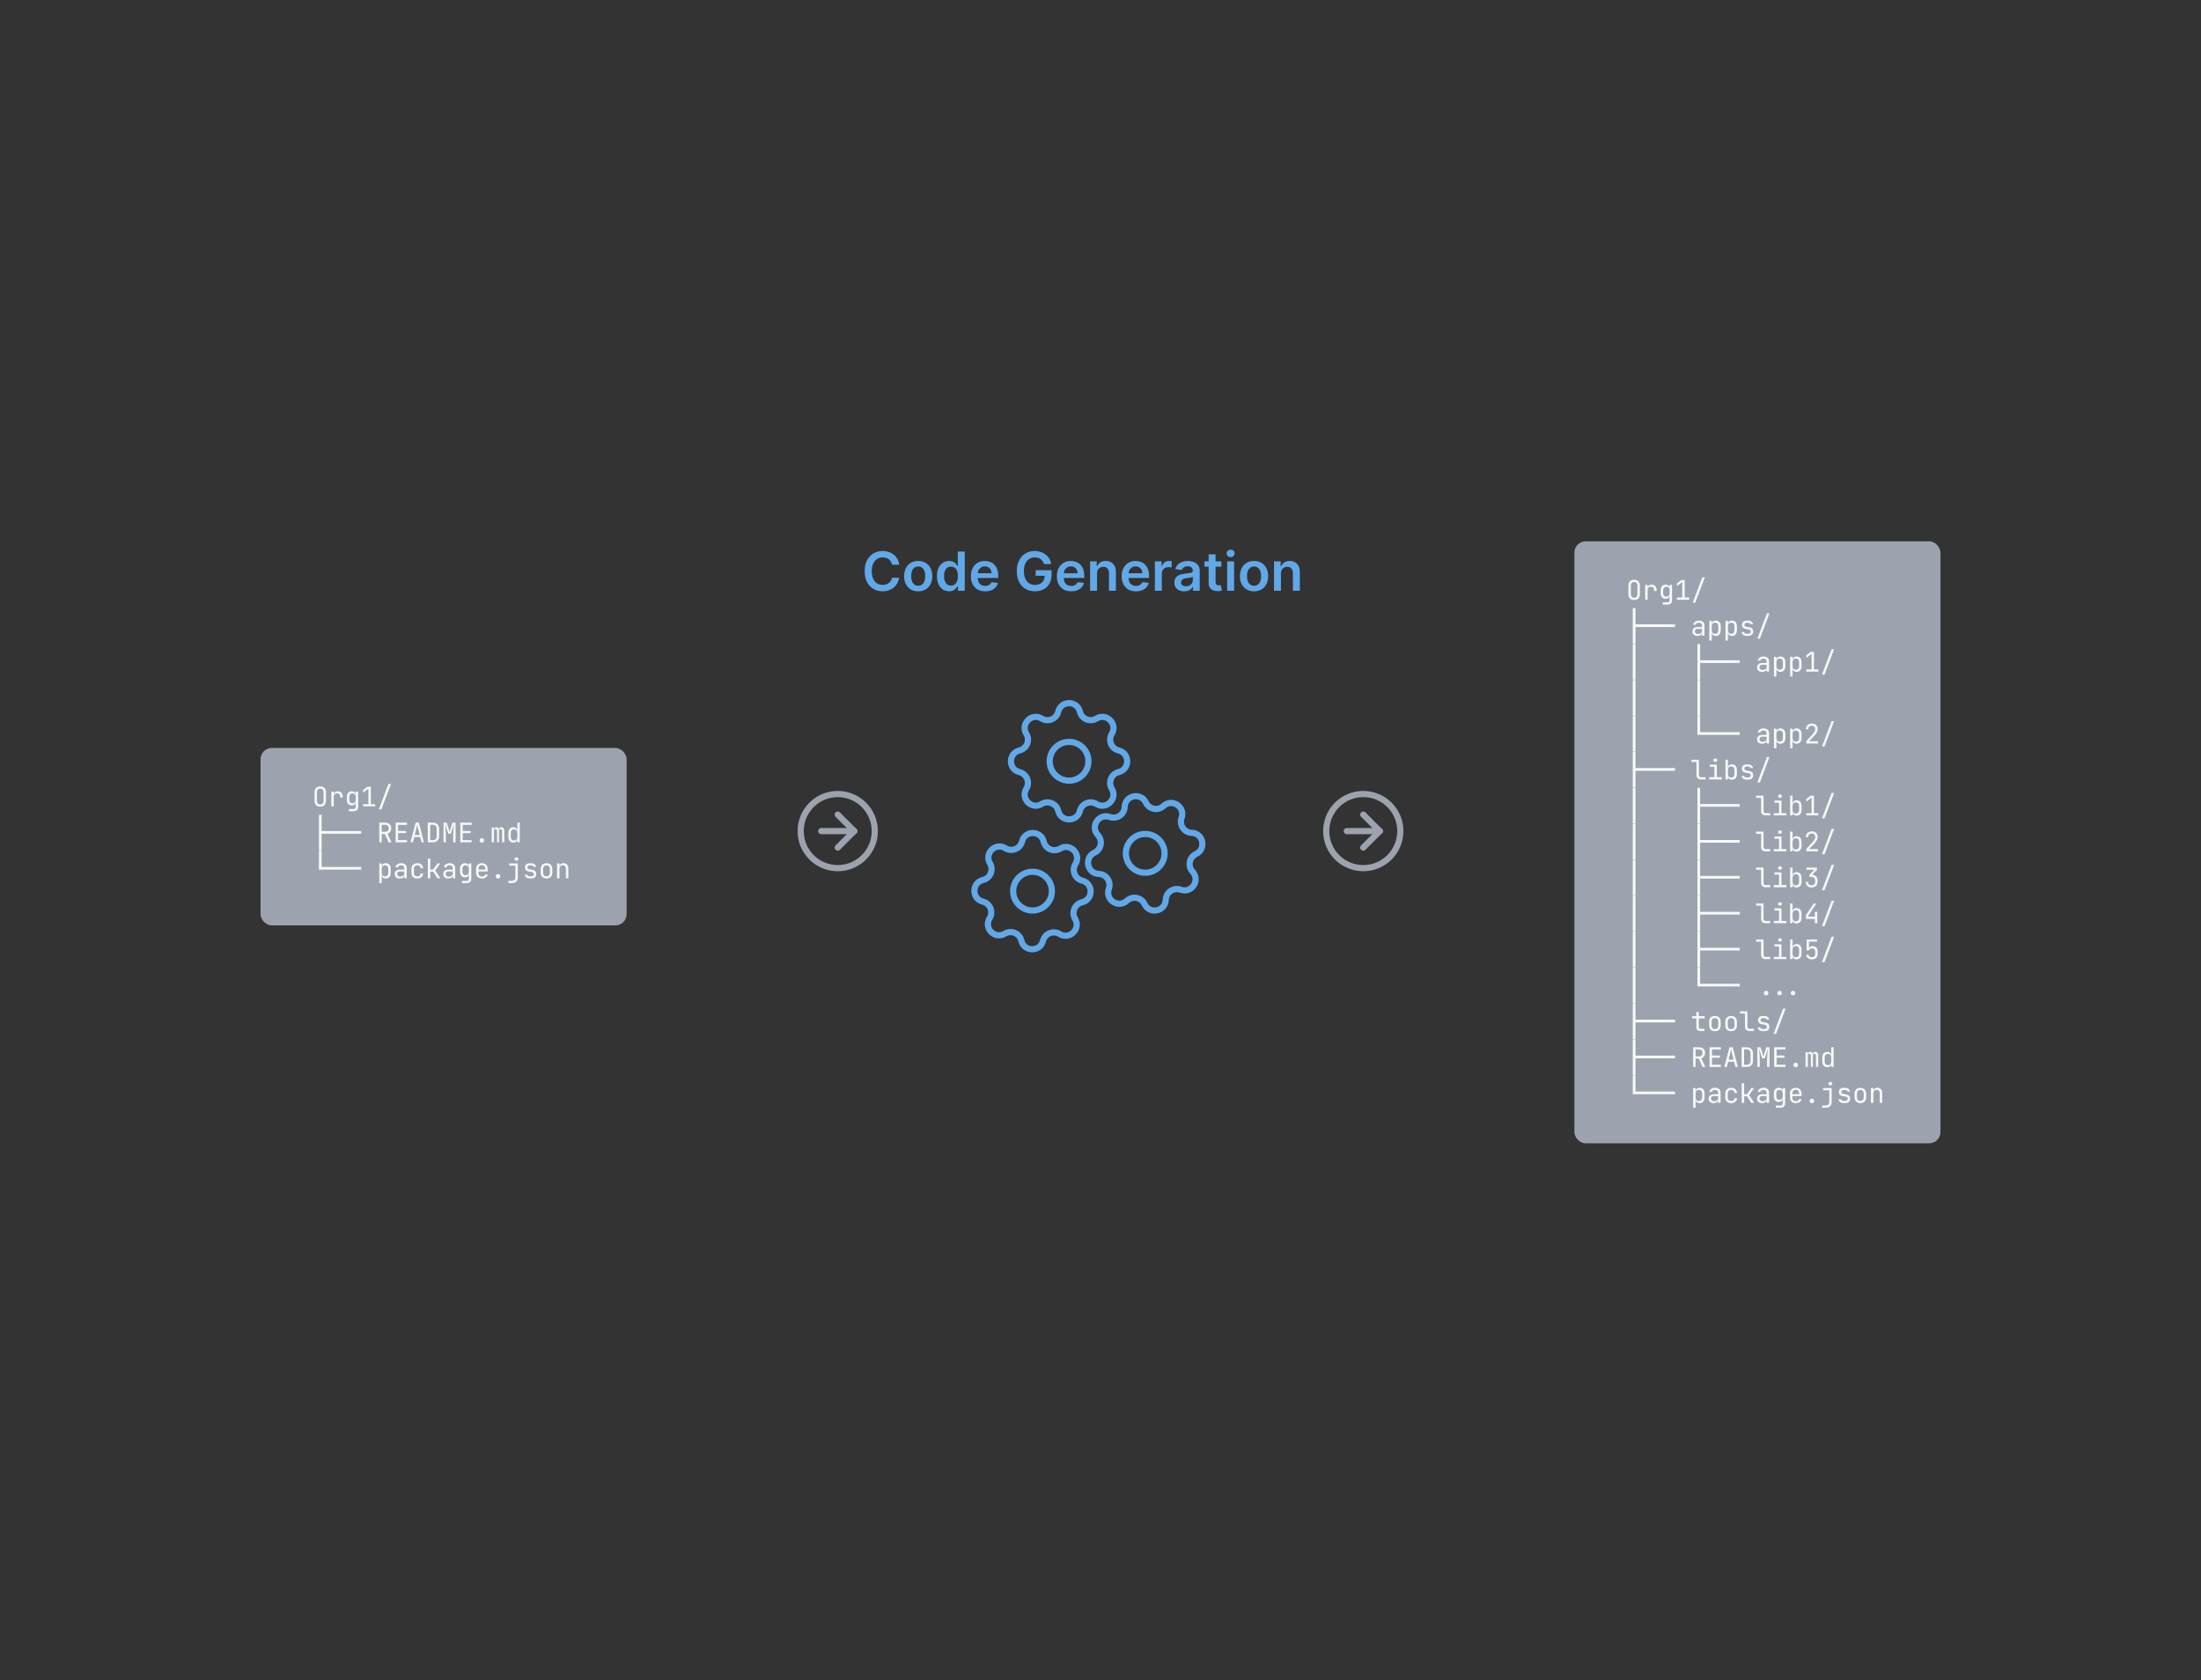 <svg width="980" height="748" viewBox="0 0 980 748" fill="none" xmlns="http://www.w3.org/2000/svg">
<rect x="0" y="0" width="980" height="748" fill="#333333" stroke="none"/>
<rect x="701" y="241" width="163" height="268" rx="5" fill="#9CA3AF"/>
<path d="M727.6 267.12C727.072 267.12 726.616 267.02 726.232 266.82C725.856 266.62 725.564 266.332 725.356 265.956C725.156 265.572 725.056 265.12 725.056 264.6V260.64C725.056 260.112 725.156 259.66 725.356 259.284C725.564 258.908 725.856 258.62 726.232 258.42C726.616 258.22 727.072 258.12 727.6 258.12C728.128 258.12 728.58 258.22 728.956 258.42C729.34 258.62 729.632 258.908 729.832 259.284C730.04 259.66 730.144 260.108 730.144 260.628V264.6C730.144 265.12 730.04 265.572 729.832 265.956C729.632 266.332 729.34 266.62 728.956 266.82C728.58 267.02 728.128 267.12 727.6 267.12ZM727.6 266.148C728.072 266.148 728.432 266.016 728.68 265.752C728.936 265.48 729.064 265.096 729.064 264.6V260.64C729.064 260.144 728.936 259.764 728.68 259.5C728.432 259.228 728.072 259.092 727.6 259.092C727.136 259.092 726.776 259.228 726.52 259.5C726.264 259.764 726.136 260.144 726.136 260.64V264.6C726.136 265.096 726.264 265.48 726.52 265.752C726.776 266.016 727.136 266.148 727.6 266.148ZM732.527 267V260.4H733.583V261.66H733.835L733.487 262.44C733.487 261.728 733.639 261.192 733.943 260.832C734.255 260.464 734.715 260.28 735.323 260.28C736.019 260.28 736.571 260.5 736.979 260.94C737.395 261.372 737.603 261.96 737.603 262.704V263.1H736.523V262.8C736.523 262.28 736.395 261.884 736.139 261.612C735.891 261.332 735.535 261.192 735.071 261.192C734.615 261.192 734.255 261.332 733.991 261.612C733.735 261.892 733.607 262.288 733.607 262.8V267H732.527ZM740.323 269.16V268.176H742.423C742.759 268.176 743.003 268.1 743.155 267.948C743.315 267.796 743.395 267.56 743.395 267.24V266.4L743.419 265.2H743.203L743.407 265.02C743.407 265.5 743.247 265.88 742.927 266.16C742.607 266.44 742.179 266.58 741.643 266.58C740.963 266.58 740.427 266.36 740.035 265.92C739.643 265.472 739.447 264.872 739.447 264.12V262.728C739.447 261.976 739.643 261.38 740.035 260.94C740.427 260.5 740.963 260.28 741.643 260.28C742.179 260.28 742.607 260.42 742.927 260.7C743.247 260.98 743.407 261.36 743.407 261.84L743.203 261.66H743.407V260.4H744.475V267.24C744.475 267.832 744.291 268.3 743.923 268.644C743.563 268.988 743.059 269.16 742.411 269.16H740.323ZM741.967 265.644C742.415 265.644 742.767 265.504 743.023 265.224C743.279 264.944 743.407 264.556 743.407 264.06V262.8C743.407 262.304 743.279 261.916 743.023 261.636C742.767 261.356 742.415 261.216 741.967 261.216C741.511 261.216 741.155 261.352 740.899 261.624C740.651 261.896 740.527 262.288 740.527 262.8V264.06C740.527 264.572 740.651 264.964 740.899 265.236C741.155 265.508 741.511 265.644 741.967 265.644ZM746.666 267V266.016H749.042V259.14L746.666 260.916V259.716L748.646 258.24H750.122V266.016H752.066V267H746.666ZM753.681 268.32L757.941 257.04H759.081L754.821 268.32H753.681ZM727 286.6V270.76H728.2V277.96H731.44V279.16H728.2V286.6H727ZM730.955 279.16V277.96H738.635V279.16H730.955ZM738.151 279.16V277.96H745.831V279.16H738.151ZM755.805 283.12C755.109 283.12 754.561 282.944 754.161 282.592C753.761 282.232 753.561 281.748 753.561 281.14C753.561 280.524 753.761 280.04 754.161 279.688C754.561 279.336 755.101 279.16 755.781 279.16H757.821V278.5C757.821 278.092 757.697 277.78 757.449 277.564C757.209 277.34 756.865 277.228 756.417 277.228C756.025 277.228 755.697 277.312 755.433 277.48C755.169 277.64 755.017 277.86 754.977 278.14H753.897C753.969 277.572 754.237 277.12 754.701 276.784C755.165 276.448 755.745 276.28 756.441 276.28C757.201 276.28 757.801 276.476 758.241 276.868C758.681 277.26 758.901 277.792 758.901 278.464V283H757.845V281.74H757.665L757.845 281.56C757.845 282.04 757.657 282.42 757.281 282.7C756.913 282.98 756.421 283.12 755.805 283.12ZM756.069 282.268C756.581 282.268 757.001 282.14 757.329 281.884C757.657 281.628 757.821 281.3 757.821 280.9V279.964H755.805C755.445 279.964 755.161 280.064 754.953 280.264C754.745 280.464 754.641 280.736 754.641 281.08C754.641 281.448 754.765 281.74 755.013 281.956C755.269 282.164 755.621 282.268 756.069 282.268ZM761.081 285.16V276.4H762.161V277.66H762.377L762.161 277.912C762.161 277.408 762.325 277.012 762.653 276.724C762.989 276.428 763.429 276.28 763.973 276.28C764.637 276.28 765.165 276.5 765.557 276.94C765.957 277.372 766.157 277.968 766.157 278.728V280.66C766.157 281.164 766.065 281.6 765.881 281.968C765.705 282.336 765.453 282.62 765.125 282.82C764.805 283.02 764.421 283.12 763.973 283.12C763.437 283.12 763.001 282.972 762.665 282.676C762.329 282.38 762.161 281.984 762.161 281.488L762.377 281.74H762.137L762.161 283.24V285.16H761.081ZM763.613 282.184C764.069 282.184 764.425 282.048 764.681 281.776C764.945 281.504 765.077 281.112 765.077 280.6V278.8C765.077 278.288 764.945 277.896 764.681 277.624C764.425 277.352 764.069 277.216 763.613 277.216C763.173 277.216 762.821 277.356 762.557 277.636C762.293 277.916 762.161 278.304 762.161 278.8V280.6C762.161 281.096 762.293 281.484 762.557 281.764C762.821 282.044 763.173 282.184 763.613 282.184ZM768.276 285.16V276.4H769.356V277.66H769.572L769.356 277.912C769.356 277.408 769.52 277.012 769.848 276.724C770.184 276.428 770.624 276.28 771.168 276.28C771.832 276.28 772.36 276.5 772.752 276.94C773.152 277.372 773.352 277.968 773.352 278.728V280.66C773.352 281.164 773.26 281.6 773.076 281.968C772.9 282.336 772.648 282.62 772.32 282.82C772 283.02 771.616 283.12 771.168 283.12C770.632 283.12 770.196 282.972 769.86 282.676C769.524 282.38 769.356 281.984 769.356 281.488L769.572 281.74H769.332L769.356 283.24V285.16H768.276ZM770.808 282.184C771.264 282.184 771.62 282.048 771.876 281.776C772.14 281.504 772.272 281.112 772.272 280.6V278.8C772.272 278.288 772.14 277.896 771.876 277.624C771.62 277.352 771.264 277.216 770.808 277.216C770.368 277.216 770.016 277.356 769.752 277.636C769.488 277.916 769.356 278.304 769.356 278.8V280.6C769.356 281.096 769.488 281.484 769.752 281.764C770.016 282.044 770.368 282.184 770.808 282.184ZM777.763 283.096C777.315 283.096 776.923 283.028 776.587 282.892C776.259 282.748 775.995 282.548 775.795 282.292C775.603 282.036 775.487 281.732 775.447 281.38H776.527C776.575 281.612 776.703 281.796 776.911 281.932C777.127 282.068 777.411 282.136 777.763 282.136H778.267C778.691 282.136 779.007 282.052 779.215 281.884C779.423 281.708 779.527 281.476 779.527 281.188C779.527 280.908 779.431 280.688 779.239 280.528C779.055 280.36 778.779 280.248 778.411 280.192L777.523 280.048C776.875 279.936 776.391 279.736 776.071 279.448C775.759 279.152 775.603 278.724 775.603 278.164C775.603 277.572 775.791 277.116 776.167 276.796C776.543 276.468 777.107 276.304 777.859 276.304H778.315C778.947 276.304 779.455 276.452 779.839 276.748C780.223 277.044 780.455 277.444 780.535 277.948H779.455C779.407 277.74 779.287 277.576 779.095 277.456C778.903 277.328 778.643 277.264 778.315 277.264H777.859C777.451 277.264 777.151 277.34 776.959 277.492C776.775 277.644 776.683 277.872 776.683 278.176C776.683 278.448 776.763 278.648 776.923 278.776C777.083 278.904 777.335 278.996 777.679 279.052L778.567 279.196C779.279 279.308 779.795 279.516 780.115 279.82C780.443 280.124 780.607 280.564 780.607 281.14C780.607 281.748 780.411 282.228 780.019 282.58C779.635 282.924 779.051 283.096 778.267 283.096H777.763ZM782.463 284.32L786.723 273.04H787.863L783.603 284.32H782.463ZM727 302.6V286.76H728.2V302.6H727ZM755.781 302.6V286.76H756.981V293.96H760.221V295.16H756.981V302.6H755.781ZM759.737 295.16V293.96H767.417V295.16H759.737ZM766.932 295.16V293.96H774.612V295.16H766.932ZM784.587 299.12C783.891 299.12 783.343 298.944 782.943 298.592C782.543 298.232 782.343 297.748 782.343 297.14C782.343 296.524 782.543 296.04 782.943 295.688C783.343 295.336 783.883 295.16 784.562 295.16H786.603V294.5C786.603 294.092 786.479 293.78 786.231 293.564C785.991 293.34 785.647 293.228 785.199 293.228C784.807 293.228 784.479 293.312 784.215 293.48C783.951 293.64 783.799 293.86 783.759 294.14H782.679C782.751 293.572 783.019 293.12 783.483 292.784C783.947 292.448 784.527 292.28 785.223 292.28C785.983 292.28 786.583 292.476 787.023 292.868C787.463 293.26 787.683 293.792 787.683 294.464V299H786.627V297.74H786.447L786.627 297.56C786.627 298.04 786.439 298.42 786.063 298.7C785.695 298.98 785.203 299.12 784.587 299.12ZM784.851 298.268C785.363 298.268 785.783 298.14 786.111 297.884C786.439 297.628 786.603 297.3 786.603 296.9V295.964H784.587C784.227 295.964 783.943 296.064 783.735 296.264C783.527 296.464 783.423 296.736 783.423 297.08C783.423 297.448 783.547 297.74 783.795 297.956C784.051 298.164 784.403 298.268 784.851 298.268ZM789.862 301.16V292.4H790.942V293.66H791.158L790.942 293.912C790.942 293.408 791.106 293.012 791.434 292.724C791.77 292.428 792.21 292.28 792.754 292.28C793.418 292.28 793.946 292.5 794.338 292.94C794.738 293.372 794.938 293.968 794.938 294.728V296.66C794.938 297.164 794.846 297.6 794.662 297.968C794.486 298.336 794.234 298.62 793.906 298.82C793.586 299.02 793.202 299.12 792.754 299.12C792.218 299.12 791.782 298.972 791.446 298.676C791.11 298.38 790.942 297.984 790.942 297.488L791.158 297.74H790.918L790.942 299.24V301.16H789.862ZM792.394 298.184C792.85 298.184 793.206 298.048 793.462 297.776C793.726 297.504 793.858 297.112 793.858 296.6V294.8C793.858 294.288 793.726 293.896 793.462 293.624C793.206 293.352 792.85 293.216 792.394 293.216C791.954 293.216 791.602 293.356 791.338 293.636C791.074 293.916 790.942 294.304 790.942 294.8V296.6C790.942 297.096 791.074 297.484 791.338 297.764C791.602 298.044 791.954 298.184 792.394 298.184ZM797.057 301.16V292.4H798.137V293.66H798.353L798.137 293.912C798.137 293.408 798.301 293.012 798.629 292.724C798.965 292.428 799.405 292.28 799.949 292.28C800.613 292.28 801.141 292.5 801.533 292.94C801.933 293.372 802.133 293.968 802.133 294.728V296.66C802.133 297.164 802.041 297.6 801.857 297.968C801.681 298.336 801.429 298.62 801.101 298.82C800.781 299.02 800.397 299.12 799.949 299.12C799.413 299.12 798.977 298.972 798.641 298.676C798.305 298.38 798.137 297.984 798.137 297.488L798.353 297.74H798.113L798.137 299.24V301.16H797.057ZM799.589 298.184C800.045 298.184 800.401 298.048 800.657 297.776C800.921 297.504 801.053 297.112 801.053 296.6V294.8C801.053 294.288 800.921 293.896 800.657 293.624C800.401 293.352 800.045 293.216 799.589 293.216C799.149 293.216 798.797 293.356 798.533 293.636C798.269 293.916 798.137 294.304 798.137 294.8V296.6C798.137 297.096 798.269 297.484 798.533 297.764C798.797 298.044 799.149 298.184 799.589 298.184ZM804.228 299V298.016H806.604V291.14L804.228 292.916V291.716L806.208 290.24H807.684V298.016H809.628V299H804.228ZM811.244 300.32L815.504 289.04H816.644L812.384 300.32H811.244ZM727 318.6V302.76H728.2V318.6H727ZM755.781 318.6V302.76H756.981V318.6H755.781ZM727 334.6V318.76H728.2V334.6H727ZM755.781 327.16V318.76H756.981V325.96H760.221V327.16H755.781ZM759.737 327.16V325.96H767.417V327.16H759.737ZM766.932 327.16V325.96H774.612V327.16H766.932ZM784.587 331.12C783.891 331.12 783.343 330.944 782.943 330.592C782.543 330.232 782.343 329.748 782.343 329.14C782.343 328.524 782.543 328.04 782.943 327.688C783.343 327.336 783.883 327.16 784.562 327.16H786.603V326.5C786.603 326.092 786.479 325.78 786.231 325.564C785.991 325.34 785.647 325.228 785.199 325.228C784.807 325.228 784.479 325.312 784.215 325.48C783.951 325.64 783.799 325.86 783.759 326.14H782.679C782.751 325.572 783.019 325.12 783.483 324.784C783.947 324.448 784.527 324.28 785.223 324.28C785.983 324.28 786.583 324.476 787.023 324.868C787.463 325.26 787.683 325.792 787.683 326.464V331H786.627V329.74H786.447L786.627 329.56C786.627 330.04 786.439 330.42 786.063 330.7C785.695 330.98 785.203 331.12 784.587 331.12ZM784.851 330.268C785.363 330.268 785.783 330.14 786.111 329.884C786.439 329.628 786.603 329.3 786.603 328.9V327.964H784.587C784.227 327.964 783.943 328.064 783.735 328.264C783.527 328.464 783.423 328.736 783.423 329.08C783.423 329.448 783.547 329.74 783.795 329.956C784.051 330.164 784.403 330.268 784.851 330.268ZM789.862 333.16V324.4H790.942V325.66H791.158L790.942 325.912C790.942 325.408 791.106 325.012 791.434 324.724C791.77 324.428 792.21 324.28 792.754 324.28C793.418 324.28 793.946 324.5 794.338 324.94C794.738 325.372 794.938 325.968 794.938 326.728V328.66C794.938 329.164 794.846 329.6 794.662 329.968C794.486 330.336 794.234 330.62 793.906 330.82C793.586 331.02 793.202 331.12 792.754 331.12C792.218 331.12 791.782 330.972 791.446 330.676C791.11 330.38 790.942 329.984 790.942 329.488L791.158 329.74H790.918L790.942 331.24V333.16H789.862ZM792.394 330.184C792.85 330.184 793.206 330.048 793.462 329.776C793.726 329.504 793.858 329.112 793.858 328.6V326.8C793.858 326.288 793.726 325.896 793.462 325.624C793.206 325.352 792.85 325.216 792.394 325.216C791.954 325.216 791.602 325.356 791.338 325.636C791.074 325.916 790.942 326.304 790.942 326.8V328.6C790.942 329.096 791.074 329.484 791.338 329.764C791.602 330.044 791.954 330.184 792.394 330.184ZM797.057 333.16V324.4H798.137V325.66H798.353L798.137 325.912C798.137 325.408 798.301 325.012 798.629 324.724C798.965 324.428 799.405 324.28 799.949 324.28C800.613 324.28 801.141 324.5 801.533 324.94C801.933 325.372 802.133 325.968 802.133 326.728V328.66C802.133 329.164 802.041 329.6 801.857 329.968C801.681 330.336 801.429 330.62 801.101 330.82C800.781 331.02 800.397 331.12 799.949 331.12C799.413 331.12 798.977 330.972 798.641 330.676C798.305 330.38 798.137 329.984 798.137 329.488L798.353 329.74H798.113L798.137 331.24V333.16H797.057ZM799.589 330.184C800.045 330.184 800.401 330.048 800.657 329.776C800.921 329.504 801.053 329.112 801.053 328.6V326.8C801.053 326.288 800.921 325.896 800.657 325.624C800.401 325.352 800.045 325.216 799.589 325.216C799.149 325.216 798.797 325.356 798.533 325.636C798.269 325.916 798.137 326.304 798.137 326.8V328.6C798.137 329.096 798.269 329.484 798.533 329.764C798.797 330.044 799.149 330.184 799.589 330.184ZM804.252 331V329.896L806.928 327.052C807.384 326.564 807.716 326.132 807.924 325.756C808.132 325.372 808.236 325.004 808.236 324.652C808.236 324.164 808.1 323.78 807.828 323.5C807.564 323.22 807.2 323.08 806.736 323.08C806.224 323.08 805.82 323.224 805.524 323.512C805.236 323.8 805.092 324.196 805.092 324.7H804.012C804.028 324.172 804.148 323.716 804.372 323.332C804.604 322.94 804.92 322.64 805.32 322.432C805.728 322.224 806.2 322.12 806.736 322.12C807.264 322.12 807.72 322.224 808.104 322.432C808.496 322.632 808.796 322.92 809.004 323.296C809.212 323.672 809.316 324.12 809.316 324.64C809.316 325.136 809.184 325.628 808.92 326.116C808.656 326.604 808.224 327.16 807.624 327.784L805.464 330.016H809.46V331H804.252ZM811.244 332.32L815.504 321.04H816.644L812.384 332.32H811.244ZM727 350.6V334.76H728.2V341.96H731.44V343.16H728.2V350.6H727ZM730.955 343.16V341.96H738.635V343.16H730.955ZM738.151 343.16V341.96H745.831V343.16H738.151ZM757.281 347C756.897 347 756.561 346.924 756.273 346.772C755.985 346.62 755.761 346.404 755.601 346.124C755.441 345.844 755.361 345.516 755.361 345.14V339.224H753.141V338.24H756.441V345.14C756.441 345.412 756.517 345.628 756.669 345.788C756.821 345.94 757.025 346.016 757.281 346.016H759.381V347H757.281ZM760.997 347V346.016H763.337V341.384H761.297V340.4H764.417V346.016H766.637V347H760.997ZM763.757 339.212C763.493 339.212 763.285 339.144 763.133 339.008C762.981 338.872 762.905 338.688 762.905 338.456C762.905 338.216 762.981 338.028 763.133 337.892C763.285 337.748 763.493 337.676 763.757 337.676C764.021 337.676 764.229 337.748 764.381 337.892C764.533 338.028 764.609 338.216 764.609 338.456C764.609 338.688 764.533 338.872 764.381 339.008C764.229 339.144 764.021 339.212 763.757 339.212ZM771.156 347.12C770.612 347.12 770.176 346.976 769.848 346.688C769.52 346.392 769.356 345.992 769.356 345.488L769.572 345.74H769.356V347H768.276V338.24H769.356V340.16L769.332 341.66H769.572L769.356 341.912C769.356 341.416 769.52 341.02 769.848 340.724C770.184 340.428 770.62 340.28 771.156 340.28C771.82 340.28 772.352 340.5 772.752 340.94C773.152 341.38 773.352 341.98 773.352 342.74V344.672C773.352 345.424 773.152 346.02 772.752 346.46C772.352 346.9 771.82 347.12 771.156 347.12ZM770.796 346.184C771.252 346.184 771.612 346.048 771.876 345.776C772.14 345.504 772.272 345.112 772.272 344.6V342.8C772.272 342.288 772.14 341.896 771.876 341.624C771.612 341.352 771.252 341.216 770.796 341.216C770.356 341.216 770.004 341.356 769.74 341.636C769.484 341.916 769.356 342.304 769.356 342.8V344.6C769.356 345.096 769.484 345.484 769.74 345.764C770.004 346.044 770.356 346.184 770.796 346.184ZM777.763 347.096C777.315 347.096 776.923 347.028 776.587 346.892C776.259 346.748 775.995 346.548 775.795 346.292C775.603 346.036 775.487 345.732 775.447 345.38H776.527C776.575 345.612 776.703 345.796 776.911 345.932C777.127 346.068 777.411 346.136 777.763 346.136H778.267C778.691 346.136 779.007 346.052 779.215 345.884C779.423 345.708 779.527 345.476 779.527 345.188C779.527 344.908 779.431 344.688 779.239 344.528C779.055 344.36 778.779 344.248 778.411 344.192L777.523 344.048C776.875 343.936 776.391 343.736 776.071 343.448C775.759 343.152 775.603 342.724 775.603 342.164C775.603 341.572 775.791 341.116 776.167 340.796C776.543 340.468 777.107 340.304 777.859 340.304H778.315C778.947 340.304 779.455 340.452 779.839 340.748C780.223 341.044 780.455 341.444 780.535 341.948H779.455C779.407 341.74 779.287 341.576 779.095 341.456C778.903 341.328 778.643 341.264 778.315 341.264H777.859C777.451 341.264 777.151 341.34 776.959 341.492C776.775 341.644 776.683 341.872 776.683 342.176C776.683 342.448 776.763 342.648 776.923 342.776C777.083 342.904 777.335 342.996 777.679 343.052L778.567 343.196C779.279 343.308 779.795 343.516 780.115 343.82C780.443 344.124 780.607 344.564 780.607 345.14C780.607 345.748 780.411 346.228 780.019 346.58C779.635 346.924 779.051 347.096 778.267 347.096H777.763ZM782.463 348.32L786.723 337.04H787.863L783.603 348.32H782.463ZM727 366.6V350.76H728.2V366.6H727ZM755.781 366.6V350.76H756.981V357.96H760.221V359.16H756.981V366.6H755.781ZM759.737 359.16V357.96H767.417V359.16H759.737ZM766.932 359.16V357.96H774.612V359.16H766.932ZM786.063 363C785.679 363 785.343 362.924 785.055 362.772C784.767 362.62 784.543 362.404 784.383 362.124C784.223 361.844 784.143 361.516 784.143 361.14V355.224H781.923V354.24H785.223V361.14C785.223 361.412 785.299 361.628 785.451 361.788C785.603 361.94 785.807 362.016 786.063 362.016H788.163V363H786.063ZM789.778 363V362.016H792.118V357.384H790.078V356.4H793.198V362.016H795.418V363H789.778ZM792.538 355.212C792.274 355.212 792.066 355.144 791.914 355.008C791.762 354.872 791.686 354.688 791.686 354.456C791.686 354.216 791.762 354.028 791.914 353.892C792.066 353.748 792.274 353.676 792.538 353.676C792.802 353.676 793.01 353.748 793.162 353.892C793.314 354.028 793.39 354.216 793.39 354.456C793.39 354.688 793.314 354.872 793.162 355.008C793.01 355.144 792.802 355.212 792.538 355.212ZM799.937 363.12C799.393 363.12 798.957 362.976 798.629 362.688C798.301 362.392 798.137 361.992 798.137 361.488L798.353 361.74H798.137V363H797.057V354.24H798.137V356.16L798.113 357.66H798.353L798.137 357.912C798.137 357.416 798.301 357.02 798.629 356.724C798.965 356.428 799.401 356.28 799.937 356.28C800.601 356.28 801.133 356.5 801.533 356.94C801.933 357.38 802.133 357.98 802.133 358.74V360.672C802.133 361.424 801.933 362.02 801.533 362.46C801.133 362.9 800.601 363.12 799.937 363.12ZM799.577 362.184C800.033 362.184 800.393 362.048 800.657 361.776C800.921 361.504 801.053 361.112 801.053 360.6V358.8C801.053 358.288 800.921 357.896 800.657 357.624C800.393 357.352 800.033 357.216 799.577 357.216C799.137 357.216 798.785 357.356 798.521 357.636C798.265 357.916 798.137 358.304 798.137 358.8V360.6C798.137 361.096 798.265 361.484 798.521 361.764C798.785 362.044 799.137 362.184 799.577 362.184ZM804.228 363V362.016H806.604V355.14L804.228 356.916V355.716L806.208 354.24H807.684V362.016H809.628V363H804.228ZM811.244 364.32L815.504 353.04H816.644L812.384 364.32H811.244ZM727 382.6V366.76H728.2V382.6H727ZM755.781 382.6V366.76H756.981V373.96H760.221V375.16H756.981V382.6H755.781ZM759.737 375.16V373.96H767.417V375.16H759.737ZM766.932 375.16V373.96H774.612V375.16H766.932ZM786.063 379C785.679 379 785.343 378.924 785.055 378.772C784.767 378.62 784.543 378.404 784.383 378.124C784.223 377.844 784.143 377.516 784.143 377.14V371.224H781.923V370.24H785.223V377.14C785.223 377.412 785.299 377.628 785.451 377.788C785.603 377.94 785.807 378.016 786.063 378.016H788.163V379H786.063ZM789.778 379V378.016H792.118V373.384H790.078V372.4H793.198V378.016H795.418V379H789.778ZM792.538 371.212C792.274 371.212 792.066 371.144 791.914 371.008C791.762 370.872 791.686 370.688 791.686 370.456C791.686 370.216 791.762 370.028 791.914 369.892C792.066 369.748 792.274 369.676 792.538 369.676C792.802 369.676 793.01 369.748 793.162 369.892C793.314 370.028 793.39 370.216 793.39 370.456C793.39 370.688 793.314 370.872 793.162 371.008C793.01 371.144 792.802 371.212 792.538 371.212ZM799.937 379.12C799.393 379.12 798.957 378.976 798.629 378.688C798.301 378.392 798.137 377.992 798.137 377.488L798.353 377.74H798.137V379H797.057V370.24H798.137V372.16L798.113 373.66H798.353L798.137 373.912C798.137 373.416 798.301 373.02 798.629 372.724C798.965 372.428 799.401 372.28 799.937 372.28C800.601 372.28 801.133 372.5 801.533 372.94C801.933 373.38 802.133 373.98 802.133 374.74V376.672C802.133 377.424 801.933 378.02 801.533 378.46C801.133 378.9 800.601 379.12 799.937 379.12ZM799.577 378.184C800.033 378.184 800.393 378.048 800.657 377.776C800.921 377.504 801.053 377.112 801.053 376.6V374.8C801.053 374.288 800.921 373.896 800.657 373.624C800.393 373.352 800.033 373.216 799.577 373.216C799.137 373.216 798.785 373.356 798.521 373.636C798.265 373.916 798.137 374.304 798.137 374.8V376.6C798.137 377.096 798.265 377.484 798.521 377.764C798.785 378.044 799.137 378.184 799.577 378.184ZM804.252 379V377.896L806.928 375.052C807.384 374.564 807.716 374.132 807.924 373.756C808.132 373.372 808.236 373.004 808.236 372.652C808.236 372.164 808.1 371.78 807.828 371.5C807.564 371.22 807.2 371.08 806.736 371.08C806.224 371.08 805.82 371.224 805.524 371.512C805.236 371.8 805.092 372.196 805.092 372.7H804.012C804.028 372.172 804.148 371.716 804.372 371.332C804.604 370.94 804.92 370.64 805.32 370.432C805.728 370.224 806.2 370.12 806.736 370.12C807.264 370.12 807.72 370.224 808.104 370.432C808.496 370.632 808.796 370.92 809.004 371.296C809.212 371.672 809.316 372.12 809.316 372.64C809.316 373.136 809.184 373.628 808.92 374.116C808.656 374.604 808.224 375.16 807.624 375.784L805.464 378.016H809.46V379H804.252ZM811.244 380.32L815.504 369.04H816.644L812.384 380.32H811.244ZM727 398.6V382.76H728.2V398.6H727ZM755.781 398.6V382.76H756.981V389.96H760.221V391.16H756.981V398.6H755.781ZM759.737 391.16V389.96H767.417V391.16H759.737ZM766.932 391.16V389.96H774.612V391.16H766.932ZM786.063 395C785.679 395 785.343 394.924 785.055 394.772C784.767 394.62 784.543 394.404 784.383 394.124C784.223 393.844 784.143 393.516 784.143 393.14V387.224H781.923V386.24H785.223V393.14C785.223 393.412 785.299 393.628 785.451 393.788C785.603 393.94 785.807 394.016 786.063 394.016H788.163V395H786.063ZM789.778 395V394.016H792.118V389.384H790.078V388.4H793.198V394.016H795.418V395H789.778ZM792.538 387.212C792.274 387.212 792.066 387.144 791.914 387.008C791.762 386.872 791.686 386.688 791.686 386.456C791.686 386.216 791.762 386.028 791.914 385.892C792.066 385.748 792.274 385.676 792.538 385.676C792.802 385.676 793.01 385.748 793.162 385.892C793.314 386.028 793.39 386.216 793.39 386.456C793.39 386.688 793.314 386.872 793.162 387.008C793.01 387.144 792.802 387.212 792.538 387.212ZM799.937 395.12C799.393 395.12 798.957 394.976 798.629 394.688C798.301 394.392 798.137 393.992 798.137 393.488L798.353 393.74H798.137V395H797.057V386.24H798.137V388.16L798.113 389.66H798.353L798.137 389.912C798.137 389.416 798.301 389.02 798.629 388.724C798.965 388.428 799.401 388.28 799.937 388.28C800.601 388.28 801.133 388.5 801.533 388.94C801.933 389.38 802.133 389.98 802.133 390.74V392.672C802.133 393.424 801.933 394.02 801.533 394.46C801.133 394.9 800.601 395.12 799.937 395.12ZM799.577 394.184C800.033 394.184 800.393 394.048 800.657 393.776C800.921 393.504 801.053 393.112 801.053 392.6V390.8C801.053 390.288 800.921 389.896 800.657 389.624C800.393 389.352 800.033 389.216 799.577 389.216C799.137 389.216 798.785 389.356 798.521 389.636C798.265 389.916 798.137 390.304 798.137 390.8V392.6C798.137 393.096 798.265 393.484 798.521 393.764C798.785 394.044 799.137 394.184 799.577 394.184ZM806.616 395.12C806.088 395.12 805.624 395.016 805.224 394.808C804.832 394.592 804.528 394.296 804.312 393.92C804.096 393.544 803.988 393.104 803.988 392.6H805.068C805.068 393.088 805.204 393.472 805.476 393.752C805.756 394.024 806.14 394.16 806.628 394.16C807.124 394.16 807.508 394.016 807.78 393.728C808.052 393.44 808.188 393.064 808.188 392.6V391.976C808.188 391.48 808.052 391.096 807.78 390.824C807.508 390.552 807.124 390.416 806.628 390.416H805.728V389.336L807.9 387.224H804.348V386.24H808.992V387.32L806.652 389.588V389.456C807.452 389.456 808.088 389.684 808.56 390.14C809.032 390.596 809.268 391.208 809.268 391.976V392.6C809.268 393.104 809.156 393.544 808.932 393.92C808.716 394.296 808.408 394.592 808.008 394.808C807.608 395.016 807.144 395.12 806.616 395.12ZM811.244 396.32L815.504 385.04H816.644L812.384 396.32H811.244ZM727 414.6V398.76H728.2V414.6H727ZM755.781 414.6V398.76H756.981V405.96H760.221V407.16H756.981V414.6H755.781ZM759.737 407.16V405.96H767.417V407.16H759.737ZM766.932 407.16V405.96H774.612V407.16H766.932ZM786.063 411C785.679 411 785.343 410.924 785.055 410.772C784.767 410.62 784.543 410.404 784.383 410.124C784.223 409.844 784.143 409.516 784.143 409.14V403.224H781.923V402.24H785.223V409.14C785.223 409.412 785.299 409.628 785.451 409.788C785.603 409.94 785.807 410.016 786.063 410.016H788.163V411H786.063ZM789.778 411V410.016H792.118V405.384H790.078V404.4H793.198V410.016H795.418V411H789.778ZM792.538 403.212C792.274 403.212 792.066 403.144 791.914 403.008C791.762 402.872 791.686 402.688 791.686 402.456C791.686 402.216 791.762 402.028 791.914 401.892C792.066 401.748 792.274 401.676 792.538 401.676C792.802 401.676 793.01 401.748 793.162 401.892C793.314 402.028 793.39 402.216 793.39 402.456C793.39 402.688 793.314 402.872 793.162 403.008C793.01 403.144 792.802 403.212 792.538 403.212ZM799.937 411.12C799.393 411.12 798.957 410.976 798.629 410.688C798.301 410.392 798.137 409.992 798.137 409.488L798.353 409.74H798.137V411H797.057V402.24H798.137V404.16L798.113 405.66H798.353L798.137 405.912C798.137 405.416 798.301 405.02 798.629 404.724C798.965 404.428 799.401 404.28 799.937 404.28C800.601 404.28 801.133 404.5 801.533 404.94C801.933 405.38 802.133 405.98 802.133 406.74V408.672C802.133 409.424 801.933 410.02 801.533 410.46C801.133 410.9 800.601 411.12 799.937 411.12ZM799.577 410.184C800.033 410.184 800.393 410.048 800.657 409.776C800.921 409.504 801.053 409.112 801.053 408.6V406.8C801.053 406.288 800.921 405.896 800.657 405.624C800.393 405.352 800.033 405.216 799.577 405.216C799.137 405.216 798.785 405.356 798.521 405.636C798.265 405.916 798.137 406.304 798.137 406.8V408.6C798.137 409.096 798.265 409.484 798.521 409.764C798.785 410.044 799.137 410.184 799.577 410.184ZM808.068 411V409.08H804.108V407.388L807.576 402.24H808.752L805.188 407.616V408.096H808.068V405.96H809.148V411H808.068ZM811.244 412.32L815.504 401.04H816.644L812.384 412.32H811.244ZM727 430.6V414.76H728.2V430.6H727ZM755.781 430.6V414.76H756.981V421.96H760.221V423.16H756.981V430.6H755.781ZM759.737 423.16V421.96H767.417V423.16H759.737ZM766.932 423.16V421.96H774.612V423.16H766.932ZM786.063 427C785.679 427 785.343 426.924 785.055 426.772C784.767 426.62 784.543 426.404 784.383 426.124C784.223 425.844 784.143 425.516 784.143 425.14V419.224H781.923V418.24H785.223V425.14C785.223 425.412 785.299 425.628 785.451 425.788C785.603 425.94 785.807 426.016 786.063 426.016H788.163V427H786.063ZM789.778 427V426.016H792.118V421.384H790.078V420.4H793.198V426.016H795.418V427H789.778ZM792.538 419.212C792.274 419.212 792.066 419.144 791.914 419.008C791.762 418.872 791.686 418.688 791.686 418.456C791.686 418.216 791.762 418.028 791.914 417.892C792.066 417.748 792.274 417.676 792.538 417.676C792.802 417.676 793.01 417.748 793.162 417.892C793.314 418.028 793.39 418.216 793.39 418.456C793.39 418.688 793.314 418.872 793.162 419.008C793.01 419.144 792.802 419.212 792.538 419.212ZM799.937 427.12C799.393 427.12 798.957 426.976 798.629 426.688C798.301 426.392 798.137 425.992 798.137 425.488L798.353 425.74H798.137V427H797.057V418.24H798.137V420.16L798.113 421.66H798.353L798.137 421.912C798.137 421.416 798.301 421.02 798.629 420.724C798.965 420.428 799.401 420.28 799.937 420.28C800.601 420.28 801.133 420.5 801.533 420.94C801.933 421.38 802.133 421.98 802.133 422.74V424.672C802.133 425.424 801.933 426.02 801.533 426.46C801.133 426.9 800.601 427.12 799.937 427.12ZM799.577 426.184C800.033 426.184 800.393 426.048 800.657 425.776C800.921 425.504 801.053 425.112 801.053 424.6V422.8C801.053 422.288 800.921 421.896 800.657 421.624C800.393 421.352 800.033 421.216 799.577 421.216C799.137 421.216 798.785 421.356 798.521 421.636C798.265 421.916 798.137 422.304 798.137 422.8V424.6C798.137 425.096 798.265 425.484 798.521 425.764C798.785 426.044 799.137 426.184 799.577 426.184ZM806.724 427.12C806.012 427.12 805.428 426.936 804.972 426.568C804.516 426.2 804.248 425.704 804.168 425.08H805.248C805.288 425.424 805.436 425.692 805.692 425.884C805.948 426.068 806.296 426.16 806.736 426.16C807.24 426.16 807.616 426.024 807.864 425.752C808.12 425.48 808.248 425.096 808.248 424.6V423.748C808.248 423.252 808.12 422.868 807.864 422.596C807.616 422.324 807.244 422.188 806.748 422.188C806.436 422.188 806.164 422.272 805.932 422.44C805.7 422.6 805.532 422.816 805.428 423.088H804.348L804.408 418.24H809.016V419.224H805.452L805.416 422.14H805.752L805.416 422.452C805.416 422.076 805.564 421.78 805.86 421.564C806.164 421.348 806.568 421.24 807.072 421.24C807.784 421.232 808.336 421.452 808.728 421.9C809.128 422.34 809.328 422.956 809.328 423.748V424.6C809.328 425.376 809.1 425.992 808.644 426.448C808.188 426.896 807.548 427.12 806.724 427.12ZM811.244 428.32L815.504 417.04H816.644L812.384 428.32H811.244ZM727 446.6V430.76H728.2V446.6H727ZM755.781 439.16V430.76H756.981V437.96H760.221V439.16H755.781ZM759.737 439.16V437.96H767.417V439.16H759.737ZM766.932 439.16V437.96H774.612V439.16H766.932ZM786.377 443.12C786.073 443.12 785.833 443.032 785.657 442.856C785.473 442.68 785.381 442.444 785.381 442.148C785.381 441.836 785.473 441.588 785.657 441.404C785.833 441.22 786.073 441.128 786.377 441.128C786.681 441.128 786.925 441.22 787.109 441.404C787.285 441.588 787.373 441.836 787.373 442.148C787.373 442.444 787.285 442.68 787.109 442.856C786.925 443.032 786.681 443.12 786.377 443.12ZM792.365 443.12C792.061 443.12 791.821 443.032 791.645 442.856C791.461 442.68 791.369 442.444 791.369 442.148C791.369 441.836 791.461 441.588 791.645 441.404C791.821 441.22 792.061 441.128 792.365 441.128C792.669 441.128 792.913 441.22 793.097 441.404C793.273 441.588 793.361 441.836 793.361 442.148C793.361 442.444 793.273 442.68 793.097 442.856C792.913 443.032 792.669 443.12 792.365 443.12ZM798.353 443.12C798.049 443.12 797.805 443.032 797.621 442.856C797.445 442.68 797.357 442.444 797.357 442.148C797.357 441.836 797.445 441.588 797.621 441.404C797.805 441.22 798.049 441.128 798.353 441.128C798.657 441.128 798.897 441.22 799.073 441.404C799.257 441.588 799.349 441.836 799.349 442.148C799.349 442.444 799.257 442.68 799.073 442.856C798.897 443.032 798.657 443.12 798.353 443.12ZM727 462.6V446.76H728.2V453.96H731.44V455.16H728.2V462.6H727ZM730.955 455.16V453.96H738.635V455.16H730.955ZM738.151 455.16V453.96H745.831V455.16H738.151ZM757.101 459C756.533 459 756.089 458.848 755.769 458.544C755.457 458.24 755.301 457.812 755.301 457.26V453.384H753.441V452.4H755.301V450.54H756.381V452.4H759.021V453.384H756.381V457.26C756.381 457.764 756.621 458.016 757.101 458.016H758.901V459H757.101ZM763.577 459.096C763.049 459.096 762.593 458.996 762.209 458.796C761.825 458.596 761.525 458.308 761.309 457.932C761.101 457.548 760.997 457.096 760.997 456.576V454.824C760.997 454.296 761.101 453.844 761.309 453.468C761.525 453.092 761.825 452.804 762.209 452.604C762.593 452.404 763.049 452.304 763.577 452.304C764.105 452.304 764.561 452.404 764.945 452.604C765.329 452.804 765.625 453.092 765.833 453.468C766.049 453.844 766.157 454.292 766.157 454.812V456.576C766.157 457.096 766.049 457.548 765.833 457.932C765.625 458.308 765.329 458.596 764.945 458.796C764.561 458.996 764.105 459.096 763.577 459.096ZM763.577 458.136C764.049 458.136 764.417 458.004 764.681 457.74C764.945 457.476 765.077 457.088 765.077 456.576V454.824C765.077 454.312 764.945 453.924 764.681 453.66C764.417 453.396 764.049 453.264 763.577 453.264C763.113 453.264 762.745 453.396 762.473 453.66C762.209 453.924 762.077 454.312 762.077 454.824V456.576C762.077 457.088 762.209 457.476 762.473 457.74C762.745 458.004 763.113 458.136 763.577 458.136ZM770.772 459.096C770.244 459.096 769.788 458.996 769.404 458.796C769.02 458.596 768.72 458.308 768.504 457.932C768.296 457.548 768.192 457.096 768.192 456.576V454.824C768.192 454.296 768.296 453.844 768.504 453.468C768.72 453.092 769.02 452.804 769.404 452.604C769.788 452.404 770.244 452.304 770.772 452.304C771.3 452.304 771.756 452.404 772.14 452.604C772.524 452.804 772.82 453.092 773.028 453.468C773.244 453.844 773.352 454.292 773.352 454.812V456.576C773.352 457.096 773.244 457.548 773.028 457.932C772.82 458.308 772.524 458.596 772.14 458.796C771.756 458.996 771.3 459.096 770.772 459.096ZM770.772 458.136C771.244 458.136 771.612 458.004 771.876 457.74C772.14 457.476 772.272 457.088 772.272 456.576V454.824C772.272 454.312 772.14 453.924 771.876 453.66C771.612 453.396 771.244 453.264 770.772 453.264C770.308 453.264 769.94 453.396 769.668 453.66C769.404 453.924 769.272 454.312 769.272 454.824V456.576C769.272 457.088 769.404 457.476 769.668 457.74C769.94 458.004 770.308 458.136 770.772 458.136ZM778.867 459C778.483 459 778.147 458.924 777.859 458.772C777.571 458.62 777.347 458.404 777.187 458.124C777.027 457.844 776.947 457.516 776.947 457.14V451.224H774.727V450.24H778.027V457.14C778.027 457.412 778.103 457.628 778.255 457.788C778.407 457.94 778.611 458.016 778.867 458.016H780.967V459H778.867ZM784.959 459.096C784.511 459.096 784.119 459.028 783.783 458.892C783.455 458.748 783.191 458.548 782.991 458.292C782.799 458.036 782.683 457.732 782.643 457.38H783.723C783.771 457.612 783.899 457.796 784.107 457.932C784.323 458.068 784.607 458.136 784.959 458.136H785.463C785.887 458.136 786.203 458.052 786.411 457.884C786.619 457.708 786.723 457.476 786.723 457.188C786.723 456.908 786.627 456.688 786.435 456.528C786.251 456.36 785.975 456.248 785.607 456.192L784.719 456.048C784.071 455.936 783.587 455.736 783.267 455.448C782.955 455.152 782.799 454.724 782.799 454.164C782.799 453.572 782.987 453.116 783.363 452.796C783.739 452.468 784.303 452.304 785.055 452.304H785.511C786.143 452.304 786.651 452.452 787.035 452.748C787.419 453.044 787.651 453.444 787.73 453.948H786.651C786.603 453.74 786.483 453.576 786.291 453.456C786.099 453.328 785.839 453.264 785.511 453.264H785.055C784.647 453.264 784.347 453.34 784.155 453.492C783.971 453.644 783.879 453.872 783.879 454.176C783.879 454.448 783.959 454.648 784.119 454.776C784.279 454.904 784.531 454.996 784.875 455.052L785.763 455.196C786.475 455.308 786.991 455.516 787.311 455.82C787.639 456.124 787.803 456.564 787.803 457.14C787.803 457.748 787.607 458.228 787.215 458.58C786.831 458.924 786.247 459.096 785.463 459.096H784.959ZM789.658 460.32L793.918 449.04H795.058L790.798 460.32H789.658ZM727 478.6V462.76H728.2V469.96H731.44V471.16H728.2V478.6H727ZM730.955 471.16V469.96H738.635V471.16H730.955ZM738.151 471.16V469.96H745.831V471.16H738.151ZM753.885 475V466.24H756.597C757.117 466.24 757.573 466.348 757.965 466.564C758.357 466.772 758.661 467.064 758.877 467.44C759.093 467.816 759.201 468.256 759.201 468.76C759.201 469.352 759.045 469.86 758.733 470.284C758.429 470.708 758.013 471 757.485 471.16L759.321 475H758.049L756.369 471.28H754.965V475H753.885ZM754.965 470.308H756.597C757.045 470.308 757.405 470.168 757.677 469.888C757.949 469.6 758.085 469.224 758.085 468.76C758.085 468.288 757.949 467.912 757.677 467.632C757.405 467.352 757.045 467.212 756.597 467.212H754.965V470.308ZM761.177 475V466.24H766.217V467.224H762.245V469.936H765.797V470.908H762.245V474.016H766.217V475H761.177ZM767.772 475L770.052 466.24H771.504L773.772 475H772.68L772.104 472.672H769.452L768.876 475H767.772ZM769.668 471.76H771.876L771.204 469.06C771.076 468.548 770.976 468.12 770.904 467.776C770.832 467.432 770.788 467.208 770.772 467.104C770.756 467.208 770.712 467.432 770.64 467.776C770.568 468.12 770.468 468.544 770.34 469.048L769.668 471.76ZM775.471 475V466.24H777.739C778.307 466.24 778.795 466.348 779.203 466.564C779.619 466.78 779.939 467.084 780.163 467.476C780.395 467.868 780.511 468.332 780.511 468.868V472.36C780.511 472.896 780.395 473.364 780.163 473.764C779.939 474.156 779.619 474.46 779.203 474.676C778.795 474.892 778.307 475 777.739 475H775.471ZM776.551 474.04H777.739C778.267 474.04 778.679 473.892 778.975 473.596C779.279 473.3 779.431 472.888 779.431 472.36V468.868C779.431 468.348 779.279 467.94 778.975 467.644C778.679 467.348 778.267 467.2 777.739 467.2H776.551V474.04ZM782.475 475V466.24H783.891L784.803 469.072C784.891 469.328 784.971 469.584 785.043 469.84C785.115 470.088 785.167 470.28 785.199 470.416C785.239 470.28 785.291 470.088 785.355 469.84C785.419 469.584 785.491 469.324 785.571 469.06L786.435 466.24H787.851V475H786.795V471.82C786.795 471.468 786.807 471.068 786.831 470.62C786.855 470.172 786.887 469.716 786.927 469.252C786.967 468.78 787.007 468.332 787.047 467.908C787.095 467.476 787.135 467.1 787.167 466.78L785.751 471.16H784.611L783.183 466.78C783.223 467.092 783.263 467.456 783.303 467.872C783.343 468.28 783.379 468.716 783.411 469.18C783.443 469.636 783.471 470.092 783.495 470.548C783.519 471.004 783.531 471.428 783.531 471.82V475H782.475ZM789.958 475V466.24H794.998V467.224H791.026V469.936H794.578V470.908H791.026V474.016H794.998V475H789.958ZM799.553 475.12C799.249 475.12 799.005 475.032 798.821 474.856C798.645 474.68 798.557 474.444 798.557 474.148C798.557 473.836 798.645 473.588 798.821 473.404C799.005 473.22 799.249 473.128 799.553 473.128C799.857 473.128 800.097 473.22 800.273 473.404C800.457 473.588 800.549 473.836 800.549 474.148C800.549 474.444 800.457 474.68 800.273 474.856C800.097 475.032 799.857 475.12 799.553 475.12ZM803.94 475V468.4H804.888V469.192H805.104L804.936 469.48C804.936 469.112 805.032 468.82 805.224 468.604C805.424 468.388 805.692 468.28 806.028 468.28C806.396 468.28 806.68 468.416 806.88 468.688C807.08 468.96 807.18 469.344 807.18 469.84L806.856 469.192H807.36L807.132 469.48C807.132 469.112 807.232 468.82 807.432 468.604C807.64 468.388 807.912 468.28 808.248 468.28C808.664 468.28 808.984 468.436 809.208 468.748C809.44 469.06 809.556 469.472 809.556 469.984V475H808.56V469.972C808.56 469.7 808.5 469.488 808.38 469.336C808.268 469.184 808.1 469.108 807.876 469.108C807.66 469.108 807.488 469.184 807.36 469.336C807.24 469.48 807.18 469.688 807.18 469.96V475H806.316V469.972C806.316 469.692 806.252 469.48 806.124 469.336C806.004 469.184 805.832 469.108 805.608 469.108C805.384 469.108 805.216 469.184 805.104 469.336C804.992 469.48 804.936 469.688 804.936 469.96V475H803.94ZM813.56 475.12C812.904 475.12 812.372 474.9 811.964 474.46C811.564 474.02 811.364 473.424 811.364 472.672V470.74C811.364 469.98 811.564 469.38 811.964 468.94C812.364 468.5 812.896 468.28 813.56 468.28C814.104 468.28 814.54 468.428 814.868 468.724C815.196 469.02 815.36 469.416 815.36 469.912L815.144 469.66H815.384L815.36 468.16V466.24H816.44V475H815.36V473.74H815.144L815.36 473.488C815.36 473.992 815.196 474.392 814.868 474.688C814.54 474.976 814.104 475.12 813.56 475.12ZM813.92 474.184C814.368 474.184 814.72 474.044 814.976 473.764C815.232 473.484 815.36 473.096 815.36 472.6V470.8C815.36 470.304 815.232 469.916 814.976 469.636C814.72 469.356 814.368 469.216 813.92 469.216C813.464 469.216 813.104 469.352 812.84 469.624C812.576 469.896 812.444 470.288 812.444 470.8V472.6C812.444 473.112 812.576 473.504 812.84 473.776C813.104 474.048 813.464 474.184 813.92 474.184ZM727 487.16V478.76H728.2V485.96H731.44V487.16H727ZM730.955 487.16V485.96H738.635V487.16H730.955ZM738.151 487.16V485.96H745.831V487.16H738.151ZM753.885 493.16V484.4H754.965V485.66H755.181L754.965 485.912C754.965 485.408 755.129 485.012 755.457 484.724C755.793 484.428 756.233 484.28 756.777 484.28C757.441 484.28 757.969 484.5 758.361 484.94C758.761 485.372 758.961 485.968 758.961 486.728V488.66C758.961 489.164 758.869 489.6 758.685 489.968C758.509 490.336 758.257 490.62 757.929 490.82C757.609 491.02 757.225 491.12 756.777 491.12C756.241 491.12 755.805 490.972 755.469 490.676C755.133 490.38 754.965 489.984 754.965 489.488L755.181 489.74H754.941L754.965 491.24V493.16H753.885ZM756.417 490.184C756.873 490.184 757.229 490.048 757.485 489.776C757.749 489.504 757.881 489.112 757.881 488.6V486.8C757.881 486.288 757.749 485.896 757.485 485.624C757.229 485.352 756.873 485.216 756.417 485.216C755.977 485.216 755.625 485.356 755.361 485.636C755.097 485.916 754.965 486.304 754.965 486.8V488.6C754.965 489.096 755.097 489.484 755.361 489.764C755.625 490.044 755.977 490.184 756.417 490.184ZM763.001 491.12C762.305 491.12 761.757 490.944 761.357 490.592C760.957 490.232 760.757 489.748 760.757 489.14C760.757 488.524 760.957 488.04 761.357 487.688C761.757 487.336 762.297 487.16 762.977 487.16H765.017V486.5C765.017 486.092 764.893 485.78 764.645 485.564C764.405 485.34 764.061 485.228 763.613 485.228C763.221 485.228 762.893 485.312 762.629 485.48C762.365 485.64 762.213 485.86 762.173 486.14H761.093C761.165 485.572 761.433 485.12 761.897 484.784C762.361 484.448 762.941 484.28 763.637 484.28C764.397 484.28 764.997 484.476 765.437 484.868C765.877 485.26 766.097 485.792 766.097 486.464V491H765.041V489.74H764.861L765.041 489.56C765.041 490.04 764.853 490.42 764.477 490.7C764.109 490.98 763.617 491.12 763.001 491.12ZM763.265 490.268C763.777 490.268 764.197 490.14 764.525 489.884C764.853 489.628 765.017 489.3 765.017 488.9V487.964H763.001C762.641 487.964 762.357 488.064 762.149 488.264C761.941 488.464 761.837 488.736 761.837 489.08C761.837 489.448 761.961 489.74 762.209 489.956C762.465 490.164 762.817 490.268 763.265 490.268ZM770.82 491.12C770.292 491.12 769.828 491.02 769.428 490.82C769.036 490.62 768.732 490.332 768.516 489.956C768.3 489.572 768.192 489.12 768.192 488.6V486.8C768.192 486.272 768.3 485.82 768.516 485.444C768.732 485.068 769.036 484.78 769.428 484.58C769.828 484.38 770.292 484.28 770.82 484.28C771.58 484.28 772.192 484.484 772.656 484.892C773.12 485.3 773.364 485.856 773.388 486.56H772.308C772.284 486.136 772.14 485.812 771.876 485.588C771.62 485.356 771.268 485.24 770.82 485.24C770.348 485.24 769.972 485.376 769.692 485.648C769.412 485.912 769.272 486.292 769.272 486.788V488.6C769.272 489.096 769.412 489.48 769.692 489.752C769.972 490.024 770.348 490.16 770.82 490.16C771.268 490.16 771.62 490.044 771.876 489.812C772.14 489.58 772.284 489.256 772.308 488.84H773.388C773.364 489.544 773.12 490.1 772.656 490.508C772.192 490.916 771.58 491.12 770.82 491.12ZM775.507 491V482.24H776.587V487.124H777.859L779.779 484.4H781.015L778.795 487.544L781.051 491H779.791L777.871 488.06H776.587V491H775.507ZM784.587 491.12C783.891 491.12 783.343 490.944 782.943 490.592C782.543 490.232 782.343 489.748 782.343 489.14C782.343 488.524 782.543 488.04 782.943 487.688C783.343 487.336 783.883 487.16 784.562 487.16H786.603V486.5C786.603 486.092 786.479 485.78 786.231 485.564C785.991 485.34 785.647 485.228 785.199 485.228C784.807 485.228 784.479 485.312 784.215 485.48C783.951 485.64 783.799 485.86 783.759 486.14H782.679C782.751 485.572 783.019 485.12 783.483 484.784C783.947 484.448 784.527 484.28 785.223 484.28C785.983 484.28 786.583 484.476 787.023 484.868C787.463 485.26 787.683 485.792 787.683 486.464V491H786.627V489.74H786.447L786.627 489.56C786.627 490.04 786.439 490.42 786.063 490.7C785.695 490.98 785.203 491.12 784.587 491.12ZM784.851 490.268C785.363 490.268 785.783 490.14 786.111 489.884C786.439 489.628 786.603 489.3 786.603 488.9V487.964H784.587C784.227 487.964 783.943 488.064 783.735 488.264C783.527 488.464 783.423 488.736 783.423 489.08C783.423 489.448 783.547 489.74 783.795 489.956C784.051 490.164 784.403 490.268 784.851 490.268ZM790.69 493.16V492.176H792.79C793.126 492.176 793.37 492.1 793.522 491.948C793.682 491.796 793.762 491.56 793.762 491.24V490.4L793.786 489.2H793.57L793.774 489.02C793.774 489.5 793.614 489.88 793.294 490.16C792.974 490.44 792.546 490.58 792.01 490.58C791.33 490.58 790.794 490.36 790.402 489.92C790.01 489.472 789.814 488.872 789.814 488.12V486.728C789.814 485.976 790.01 485.38 790.402 484.94C790.794 484.5 791.33 484.28 792.01 484.28C792.546 484.28 792.974 484.42 793.294 484.7C793.614 484.98 793.774 485.36 793.774 485.84L793.57 485.66H793.774V484.4H794.842V491.24C794.842 491.832 794.658 492.3 794.29 492.644C793.93 492.988 793.426 493.16 792.778 493.16H790.69ZM792.334 489.644C792.782 489.644 793.134 489.504 793.39 489.224C793.646 488.944 793.774 488.556 793.774 488.06V486.8C793.774 486.304 793.646 485.916 793.39 485.636C793.134 485.356 792.782 485.216 792.334 485.216C791.878 485.216 791.522 485.352 791.266 485.624C791.018 485.896 790.894 486.288 790.894 486.8V488.06C790.894 488.572 791.018 488.964 791.266 489.236C791.522 489.508 791.878 489.644 792.334 489.644ZM799.553 491.12C799.033 491.12 798.577 491.016 798.185 490.808C797.801 490.6 797.501 490.308 797.285 489.932C797.077 489.548 796.973 489.104 796.973 488.6V486.8C796.973 486.288 797.077 485.844 797.285 485.468C797.501 485.092 797.801 484.8 798.185 484.592C798.577 484.384 799.033 484.28 799.553 484.28C800.073 484.28 800.525 484.384 800.909 484.592C801.301 484.8 801.601 485.092 801.809 485.468C802.025 485.844 802.133 486.288 802.133 486.8V487.964H798.029V488.6C798.029 489.12 798.161 489.52 798.425 489.8C798.689 490.072 799.065 490.208 799.553 490.208C799.969 490.208 800.305 490.136 800.561 489.992C800.817 489.84 800.973 489.616 801.029 489.32H802.109C802.037 489.872 801.765 490.312 801.293 490.64C800.829 490.96 800.249 491.12 799.553 491.12ZM801.077 487.244V486.8C801.077 486.28 800.945 485.88 800.681 485.6C800.425 485.32 800.049 485.18 799.553 485.18C799.065 485.18 798.689 485.32 798.425 485.6C798.161 485.88 798.029 486.28 798.029 486.8V487.148H801.161L801.077 487.244ZM806.748 491.12C806.444 491.12 806.2 491.032 806.016 490.856C805.84 490.68 805.752 490.444 805.752 490.148C805.752 489.836 805.84 489.588 806.016 489.404C806.2 489.22 806.444 489.128 806.748 489.128C807.052 489.128 807.292 489.22 807.468 489.404C807.652 489.588 807.744 489.836 807.744 490.148C807.744 490.444 807.652 490.68 807.468 490.856C807.292 491.032 807.052 491.12 806.748 491.12ZM811.364 493.16V492.164H812.912C813.408 492.164 813.792 492.028 814.064 491.756C814.344 491.492 814.484 491.116 814.484 490.628V485.384H811.724V484.4H815.564V490.628C815.564 491.404 815.324 492.02 814.844 492.476C814.364 492.932 813.72 493.16 812.912 493.16H811.364ZM814.964 483.212C814.7 483.212 814.492 483.144 814.34 483.008C814.188 482.872 814.112 482.688 814.112 482.456C814.112 482.216 814.188 482.028 814.34 481.892C814.492 481.748 814.7 481.676 814.964 481.676C815.228 481.676 815.436 481.748 815.588 481.892C815.74 482.028 815.816 482.216 815.816 482.456C815.816 482.688 815.74 482.872 815.588 483.008C815.436 483.144 815.228 483.212 814.964 483.212ZM820.935 491.096C820.487 491.096 820.095 491.028 819.759 490.892C819.431 490.748 819.167 490.548 818.967 490.292C818.775 490.036 818.659 489.732 818.619 489.38H819.699C819.747 489.612 819.875 489.796 820.083 489.932C820.299 490.068 820.583 490.136 820.935 490.136H821.439C821.863 490.136 822.179 490.052 822.387 489.884C822.595 489.708 822.699 489.476 822.699 489.188C822.699 488.908 822.603 488.688 822.411 488.528C822.227 488.36 821.951 488.248 821.583 488.192L820.695 488.048C820.047 487.936 819.563 487.736 819.243 487.448C818.931 487.152 818.775 486.724 818.775 486.164C818.775 485.572 818.963 485.116 819.339 484.796C819.715 484.468 820.279 484.304 821.031 484.304H821.487C822.119 484.304 822.627 484.452 823.011 484.748C823.395 485.044 823.627 485.444 823.707 485.948H822.627C822.579 485.74 822.459 485.576 822.267 485.456C822.075 485.328 821.815 485.264 821.487 485.264H821.031C820.623 485.264 820.323 485.34 820.131 485.492C819.947 485.644 819.855 485.872 819.855 486.176C819.855 486.448 819.935 486.648 820.095 486.776C820.255 486.904 820.507 486.996 820.851 487.052L821.739 487.196C822.451 487.308 822.967 487.516 823.287 487.82C823.615 488.124 823.779 488.564 823.779 489.14C823.779 489.748 823.583 490.228 823.191 490.58C822.807 490.924 822.223 491.096 821.439 491.096H820.935ZM828.334 491.096C827.806 491.096 827.35 490.996 826.966 490.796C826.582 490.596 826.282 490.308 826.066 489.932C825.858 489.548 825.754 489.096 825.754 488.576V486.824C825.754 486.296 825.858 485.844 826.066 485.468C826.282 485.092 826.582 484.804 826.966 484.604C827.35 484.404 827.806 484.304 828.334 484.304C828.862 484.304 829.318 484.404 829.702 484.604C830.086 484.804 830.382 485.092 830.59 485.468C830.806 485.844 830.914 486.292 830.914 486.812V488.576C830.914 489.096 830.806 489.548 830.59 489.932C830.382 490.308 830.086 490.596 829.702 490.796C829.318 490.996 828.862 491.096 828.334 491.096ZM828.334 490.136C828.806 490.136 829.174 490.004 829.438 489.74C829.702 489.476 829.834 489.088 829.834 488.576V486.824C829.834 486.312 829.702 485.924 829.438 485.66C829.174 485.396 828.806 485.264 828.334 485.264C827.87 485.264 827.502 485.396 827.23 485.66C826.966 485.924 826.834 486.312 826.834 486.824V488.576C826.834 489.088 826.966 489.476 827.23 489.74C827.502 490.004 827.87 490.136 828.334 490.136ZM833.034 491V484.4H834.114V485.66H834.342L834.114 485.912C834.114 485.392 834.27 484.992 834.582 484.712C834.894 484.424 835.326 484.28 835.878 484.28C836.542 484.28 837.07 484.484 837.462 484.892C837.854 485.3 838.05 485.856 838.05 486.56V491H836.97V486.68C836.97 486.208 836.842 485.848 836.586 485.6C836.338 485.344 835.998 485.216 835.566 485.216C835.118 485.216 834.762 485.352 834.498 485.624C834.242 485.896 834.114 486.288 834.114 486.8V491H833.034Z" fill="white" fill-opacity="0.93"/>
<path d="M471.184 316.832C472.409 311.783 479.591 311.783 480.816 316.832C480.999 317.59 481.36 318.295 481.867 318.887C482.374 319.48 483.015 319.945 483.736 320.244C484.457 320.542 485.238 320.667 486.016 320.606C486.794 320.546 487.547 320.303 488.213 319.897C492.649 317.194 497.729 322.271 495.027 326.71C494.621 327.376 494.378 328.129 494.318 328.906C494.258 329.684 494.382 330.464 494.68 331.185C494.979 331.905 495.443 332.545 496.035 333.053C496.627 333.56 497.331 333.921 498.089 334.105C503.137 335.33 503.137 342.511 498.089 343.736C497.33 343.92 496.626 344.28 496.033 344.787C495.44 345.295 494.975 345.935 494.677 346.656C494.378 347.377 494.254 348.158 494.314 348.936C494.374 349.714 494.618 350.467 495.024 351.133C497.726 355.57 492.649 360.65 488.21 357.947C487.544 357.541 486.792 357.299 486.014 357.239C485.237 357.178 484.456 357.302 483.736 357.601C483.015 357.899 482.375 358.363 481.868 358.956C481.36 359.548 481 360.251 480.816 361.009C479.591 366.058 472.409 366.058 471.184 361.009C471.001 360.251 470.64 359.546 470.133 358.953C469.626 358.361 468.985 357.896 468.264 357.597C467.543 357.298 466.762 357.174 465.984 357.235C465.206 357.295 464.453 357.538 463.787 357.944C459.351 360.647 454.271 355.57 456.973 351.131C457.379 350.465 457.622 349.712 457.682 348.935C457.742 348.157 457.618 347.376 457.32 346.656C457.021 345.935 456.557 345.295 455.965 344.788C455.373 344.281 454.669 343.92 453.911 343.736C448.863 342.511 448.863 335.33 453.911 334.105C454.67 333.921 455.374 333.561 455.967 333.053C456.56 332.546 457.025 331.906 457.323 331.185C457.622 330.464 457.746 329.683 457.686 328.905C457.626 328.126 457.382 327.374 456.976 326.707C454.274 322.271 459.351 317.191 463.79 319.894C466.665 321.642 470.391 320.095 471.184 316.832Z" stroke="#61A8E8" stroke-width="2.75" stroke-linecap="round" stroke-linejoin="round"/>
<path d="M476 347.545C480.763 347.545 484.625 343.684 484.625 338.92C484.625 334.157 480.763 330.295 476 330.295C471.237 330.295 467.375 334.157 467.375 338.92C467.375 343.684 471.237 347.545 476 347.545Z" stroke="#61A8E8" stroke-width="2.75" stroke-linecap="round" stroke-linejoin="round"/>
<path d="M455.063 374.61C456.322 369.57 463.503 369.618 464.694 374.675C464.873 375.434 465.228 376.141 465.732 376.737C466.235 377.334 466.872 377.803 467.591 378.106C468.31 378.41 469.091 378.539 469.869 378.484C470.647 378.429 471.402 378.191 472.071 377.789C476.525 375.116 481.571 380.227 478.839 384.648C478.429 385.312 478.181 386.062 478.115 386.839C478.05 387.616 478.169 388.398 478.462 389.12C478.756 389.843 479.216 390.486 479.805 390.997C480.393 391.509 481.095 391.874 481.851 392.063C486.891 393.322 486.843 400.503 481.786 401.694C481.027 401.873 480.32 402.228 479.724 402.732C479.128 403.235 478.659 403.872 478.355 404.591C478.051 405.31 477.922 406.091 477.977 406.869C478.032 407.647 478.27 408.402 478.672 409.071C481.345 413.525 476.234 418.571 471.813 415.839C471.15 415.429 470.399 415.181 469.622 415.115C468.845 415.05 468.063 415.169 467.341 415.462C466.618 415.756 465.975 416.216 465.464 416.805C464.952 417.393 464.587 418.094 464.398 418.851C463.139 423.891 455.958 423.843 454.767 418.786C454.588 418.027 454.233 417.32 453.729 416.724C453.226 416.127 452.589 415.658 451.87 415.355C451.151 415.051 450.371 414.922 449.592 414.977C448.814 415.032 448.059 415.27 447.39 415.672C442.936 418.345 437.89 413.234 440.622 408.813C441.033 408.15 441.28 407.399 441.346 406.622C441.411 405.845 441.292 405.063 440.999 404.341C440.705 403.618 440.245 402.975 439.657 402.464C439.068 401.952 438.367 401.587 437.61 401.398C432.57 400.139 432.618 392.958 437.675 391.767C438.434 391.588 439.141 391.233 439.737 390.729C440.334 390.226 440.803 389.589 441.106 388.87C441.41 388.151 441.539 387.37 441.484 386.592C441.429 385.814 441.191 385.059 440.789 384.39C438.116 379.936 443.228 374.89 447.648 377.622C450.512 379.39 454.248 377.868 455.063 374.61Z" stroke="#61A8E8" stroke-width="2.75" stroke-linecap="round" stroke-linejoin="round"/>
<path d="M459.673 405.355C464.436 405.387 468.323 401.552 468.355 396.788C468.387 392.025 464.552 388.138 459.788 388.106C455.025 388.074 451.138 391.909 451.106 396.673C451.074 401.436 454.909 405.323 459.673 405.355Z" stroke="#61A8E8" stroke-width="2.75" stroke-linecap="round" stroke-linejoin="round"/>
<path d="M518.06 358.823C521.864 355.284 527.857 359.241 526.098 364.129C525.834 364.863 525.746 365.649 525.843 366.424C525.94 367.198 526.218 367.939 526.655 368.585C527.092 369.232 527.676 369.766 528.358 370.144C529.041 370.522 529.803 370.734 530.583 370.762C535.774 370.951 537.216 377.987 532.515 380.202C531.81 380.535 531.193 381.029 530.714 381.645C530.236 382.26 529.909 382.98 529.761 383.746C529.613 384.512 529.648 385.301 529.863 386.051C530.077 386.801 530.466 387.489 530.997 388.06C534.535 391.864 530.578 397.857 525.691 396.098C524.956 395.834 524.17 395.746 523.396 395.843C522.621 395.94 521.881 396.218 521.234 396.655C520.588 397.092 520.054 397.676 519.675 398.358C519.297 399.041 519.085 399.803 519.057 400.583C518.869 405.774 511.833 407.216 509.617 402.515C509.285 401.81 508.791 401.193 508.175 400.714C507.559 400.236 506.839 399.909 506.074 399.761C505.308 399.613 504.518 399.648 503.768 399.863C503.019 400.077 502.33 400.466 501.759 400.997C497.955 404.535 491.962 400.578 493.721 395.691C493.986 394.956 494.073 394.17 493.976 393.396C493.88 392.621 493.601 391.881 493.164 391.234C492.727 390.588 492.144 390.054 491.461 389.676C490.778 389.297 490.016 389.085 489.236 389.057C484.045 388.869 482.603 381.833 487.304 379.617C488.009 379.285 488.627 378.791 489.105 378.175C489.584 377.559 489.91 376.839 490.058 376.074C490.206 375.308 490.171 374.518 489.957 373.768C489.742 373.019 489.354 372.33 488.823 371.759C485.284 367.956 489.241 361.962 494.129 363.721C494.863 363.986 495.649 364.073 496.424 363.976C497.198 363.88 497.939 363.601 498.585 363.164C499.232 362.727 499.766 362.144 500.144 361.461C500.522 360.778 500.734 360.016 500.762 359.236C500.951 354.045 507.987 352.603 510.202 357.304C511.639 360.347 515.6 361.109 518.06 358.823Z" stroke="#61A8E8" stroke-width="2.75" stroke-linecap="round" stroke-linejoin="round"/>
<path d="M505.158 387.108C509.133 389.732 514.483 388.637 517.108 384.662C519.732 380.686 518.637 375.336 514.662 372.712C510.686 370.087 505.336 371.183 502.712 375.158C500.087 379.133 501.183 384.483 505.158 387.108Z" stroke="#61A8E8" stroke-width="2.75" stroke-linecap="round" stroke-linejoin="round"/>
<path d="M389.5 370C389.5 360.887 382.113 353.5 373 353.5C363.887 353.5 356.5 360.887 356.5 370C356.5 379.113 363.887 386.5 373 386.5C382.113 386.5 389.5 379.113 389.5 370Z" stroke="#9CA3AF" stroke-width="2.75" stroke-linecap="round" stroke-linejoin="round"/>
<path d="M373 377.333L380.333 370" stroke="#9CA3AF" stroke-width="2.75" stroke-linecap="round" stroke-linejoin="round"/>
<path d="M365.667 370L380.333 370" stroke="#9CA3AF" stroke-width="2.75" stroke-linecap="round" stroke-linejoin="round"/>
<path d="M373 362.667L380.333 370" stroke="#9CA3AF" stroke-width="2.75" stroke-linecap="round" stroke-linejoin="round"/>
<path d="M623.5 370C623.5 360.887 616.113 353.5 607 353.5C597.887 353.5 590.5 360.887 590.5 370C590.5 379.113 597.887 386.5 607 386.5C616.113 386.5 623.5 379.113 623.5 370Z" stroke="#9CA3AF" stroke-width="2.75" stroke-linecap="round" stroke-linejoin="round"/>
<path d="M607 377.333L614.333 370" stroke="#9CA3AF" stroke-width="2.75" stroke-linecap="round" stroke-linejoin="round"/>
<path d="M599.667 370L614.333 370" stroke="#9CA3AF" stroke-width="2.75" stroke-linecap="round" stroke-linejoin="round"/>
<path d="M607 362.667L614.333 370" stroke="#9CA3AF" stroke-width="2.75" stroke-linecap="round" stroke-linejoin="round"/>
<path d="M400.365 251.435H397.178C397.087 250.912 396.919 250.449 396.675 250.045C396.43 249.636 396.126 249.29 395.763 249.006C395.399 248.722 394.984 248.509 394.518 248.366C394.058 248.219 393.561 248.145 393.027 248.145C392.078 248.145 391.237 248.384 390.504 248.861C389.771 249.332 389.197 250.026 388.783 250.94C388.368 251.849 388.161 252.96 388.161 254.273C388.161 255.608 388.368 256.733 388.783 257.648C389.203 258.557 389.777 259.244 390.504 259.71C391.237 260.17 392.075 260.401 393.018 260.401C393.541 260.401 394.03 260.332 394.484 260.196C394.945 260.054 395.357 259.847 395.72 259.574C396.089 259.301 396.399 258.966 396.649 258.568C396.905 258.17 397.081 257.716 397.178 257.205L400.365 257.222C400.246 258.051 399.987 258.83 399.589 259.557C399.197 260.284 398.683 260.926 398.047 261.483C397.411 262.034 396.666 262.466 395.814 262.778C394.962 263.085 394.016 263.239 392.976 263.239C391.442 263.239 390.072 262.884 388.868 262.173C387.663 261.463 386.714 260.438 386.021 259.097C385.328 257.756 384.982 256.148 384.982 254.273C384.982 252.392 385.331 250.784 386.03 249.449C386.729 248.108 387.68 247.082 388.885 246.372C390.089 245.662 391.453 245.307 392.976 245.307C393.947 245.307 394.851 245.443 395.686 245.716C396.521 245.989 397.266 246.389 397.919 246.918C398.572 247.44 399.109 248.082 399.53 248.844C399.956 249.599 400.234 250.463 400.365 251.435ZM408.835 263.256C407.556 263.256 406.448 262.974 405.511 262.412C404.573 261.849 403.846 261.062 403.329 260.051C402.817 259.04 402.562 257.858 402.562 256.506C402.562 255.153 402.817 253.969 403.329 252.952C403.846 251.935 404.573 251.145 405.511 250.582C406.448 250.02 407.556 249.739 408.835 249.739C410.113 249.739 411.221 250.02 412.158 250.582C413.096 251.145 413.82 251.935 414.332 252.952C414.849 253.969 415.107 255.153 415.107 256.506C415.107 257.858 414.849 259.04 414.332 260.051C413.82 261.062 413.096 261.849 412.158 262.412C411.221 262.974 410.113 263.256 408.835 263.256ZM408.852 260.784C409.545 260.784 410.124 260.594 410.59 260.213C411.056 259.827 411.403 259.31 411.63 258.662C411.863 258.014 411.979 257.293 411.979 256.497C411.979 255.696 411.863 254.972 411.63 254.324C411.403 253.67 411.056 253.151 410.59 252.764C410.124 252.378 409.545 252.185 408.852 252.185C408.141 252.185 407.55 252.378 407.079 252.764C406.613 253.151 406.263 253.67 406.031 254.324C405.803 254.972 405.69 255.696 405.69 256.497C405.69 257.293 405.803 258.014 406.031 258.662C406.263 259.31 406.613 259.827 407.079 260.213C407.55 260.594 408.141 260.784 408.852 260.784ZM422.584 263.23C421.555 263.23 420.635 262.966 419.822 262.438C419.01 261.909 418.368 261.142 417.896 260.136C417.425 259.131 417.189 257.909 417.189 256.472C417.189 255.017 417.428 253.79 417.905 252.79C418.388 251.784 419.038 251.026 419.857 250.514C420.675 249.997 421.587 249.739 422.592 249.739C423.359 249.739 423.99 249.869 424.484 250.131C424.979 250.386 425.371 250.696 425.661 251.06C425.95 251.418 426.175 251.756 426.334 252.074H426.462V245.545H429.555V263H426.521V260.938H426.334C426.175 261.256 425.945 261.594 425.643 261.952C425.342 262.304 424.945 262.605 424.45 262.855C423.956 263.105 423.334 263.23 422.584 263.23ZM423.445 260.699C424.098 260.699 424.655 260.523 425.115 260.17C425.575 259.812 425.925 259.315 426.163 258.679C426.402 258.043 426.521 257.301 426.521 256.455C426.521 255.608 426.402 254.872 426.163 254.247C425.93 253.622 425.584 253.136 425.124 252.79C424.669 252.443 424.109 252.27 423.445 252.27C422.757 252.27 422.183 252.449 421.723 252.807C421.263 253.165 420.916 253.659 420.683 254.29C420.45 254.92 420.334 255.642 420.334 256.455C420.334 257.273 420.45 258.003 420.683 258.645C420.922 259.281 421.271 259.784 421.732 260.153C422.197 260.517 422.768 260.699 423.445 260.699ZM438.638 263.256C437.326 263.256 436.192 262.983 435.238 262.438C434.289 261.886 433.559 261.108 433.048 260.102C432.536 259.091 432.281 257.901 432.281 256.531C432.281 255.185 432.536 254.003 433.048 252.986C433.565 251.963 434.286 251.168 435.212 250.599C436.138 250.026 437.227 249.739 438.477 249.739C439.283 249.739 440.045 249.869 440.761 250.131C441.482 250.386 442.119 250.784 442.67 251.324C443.227 251.864 443.664 252.551 443.982 253.386C444.3 254.216 444.46 255.205 444.46 256.352V257.298H433.729V255.219H441.502C441.496 254.628 441.369 254.102 441.119 253.642C440.869 253.176 440.519 252.81 440.07 252.543C439.627 252.276 439.11 252.142 438.519 252.142C437.888 252.142 437.335 252.295 436.857 252.602C436.38 252.903 436.008 253.301 435.741 253.795C435.479 254.284 435.346 254.821 435.34 255.406V257.222C435.34 257.983 435.479 258.636 435.758 259.182C436.036 259.722 436.425 260.136 436.925 260.426C437.425 260.71 438.011 260.852 438.681 260.852C439.13 260.852 439.536 260.79 439.9 260.665C440.263 260.534 440.579 260.344 440.846 260.094C441.113 259.844 441.315 259.534 441.451 259.165L444.332 259.489C444.15 260.25 443.803 260.915 443.292 261.483C442.786 262.045 442.138 262.483 441.349 262.795C440.559 263.102 439.656 263.256 438.638 263.256ZM464.852 251.119C464.71 250.659 464.514 250.247 464.264 249.884C464.02 249.514 463.724 249.199 463.378 248.938C463.037 248.676 462.645 248.48 462.202 248.349C461.759 248.213 461.276 248.145 460.753 248.145C459.815 248.145 458.98 248.381 458.247 248.852C457.514 249.324 456.938 250.017 456.517 250.932C456.102 251.841 455.895 252.949 455.895 254.256C455.895 255.574 456.102 256.69 456.517 257.605C456.932 258.52 457.509 259.216 458.247 259.693C458.986 260.165 459.844 260.401 460.821 260.401C461.707 260.401 462.474 260.23 463.122 259.889C463.776 259.548 464.278 259.065 464.631 258.44C464.983 257.81 465.159 257.071 465.159 256.224L465.875 256.335H461.136V253.864H468.219V255.96C468.219 257.455 467.901 258.747 467.264 259.838C466.628 260.929 465.753 261.77 464.639 262.361C463.526 262.946 462.247 263.239 460.804 263.239C459.196 263.239 457.784 262.878 456.568 262.156C455.358 261.429 454.412 260.398 453.73 259.062C453.054 257.722 452.716 256.131 452.716 254.29C452.716 252.881 452.915 251.622 453.312 250.514C453.716 249.406 454.278 248.466 455 247.693C455.722 246.915 456.568 246.324 457.54 245.92C458.511 245.511 459.568 245.307 460.71 245.307C461.676 245.307 462.577 245.449 463.412 245.733C464.247 246.011 464.989 246.409 465.636 246.926C466.29 247.443 466.827 248.057 467.247 248.767C467.668 249.477 467.943 250.261 468.074 251.119H464.852ZM476.935 263.256C475.623 263.256 474.489 262.983 473.535 262.438C472.586 261.886 471.856 261.108 471.344 260.102C470.833 259.091 470.577 257.901 470.577 256.531C470.577 255.185 470.833 254.003 471.344 252.986C471.862 251.963 472.583 251.168 473.509 250.599C474.435 250.026 475.523 249.739 476.773 249.739C477.58 249.739 478.342 249.869 479.058 250.131C479.779 250.386 480.415 250.784 480.967 251.324C481.523 251.864 481.961 252.551 482.279 253.386C482.597 254.216 482.756 255.205 482.756 256.352V257.298H472.026V255.219H479.799C479.793 254.628 479.665 254.102 479.415 253.642C479.165 253.176 478.816 252.81 478.367 252.543C477.924 252.276 477.407 252.142 476.816 252.142C476.185 252.142 475.631 252.295 475.154 252.602C474.677 252.903 474.305 253.301 474.038 253.795C473.776 254.284 473.643 254.821 473.637 255.406V257.222C473.637 257.983 473.776 258.636 474.055 259.182C474.333 259.722 474.722 260.136 475.222 260.426C475.722 260.71 476.308 260.852 476.978 260.852C477.427 260.852 477.833 260.79 478.197 260.665C478.56 260.534 478.876 260.344 479.143 260.094C479.41 259.844 479.612 259.534 479.748 259.165L482.629 259.489C482.447 260.25 482.1 260.915 481.589 261.483C481.083 262.045 480.435 262.483 479.646 262.795C478.856 263.102 477.952 263.256 476.935 263.256ZM488.452 255.33V263H485.366V249.909H488.315V252.134H488.469C488.77 251.401 489.25 250.818 489.909 250.386C490.574 249.955 491.395 249.739 492.372 249.739C493.276 249.739 494.063 249.932 494.733 250.318C495.409 250.705 495.932 251.264 496.301 251.997C496.676 252.73 496.861 253.619 496.855 254.665V263H493.77V255.142C493.77 254.267 493.543 253.582 493.088 253.088C492.639 252.594 492.017 252.347 491.222 252.347C490.682 252.347 490.202 252.466 489.781 252.705C489.366 252.937 489.04 253.276 488.801 253.719C488.568 254.162 488.452 254.699 488.452 255.33ZM505.787 263.256C504.474 263.256 503.341 262.983 502.386 262.438C501.438 261.886 500.707 261.108 500.196 260.102C499.685 259.091 499.429 257.901 499.429 256.531C499.429 255.185 499.685 254.003 500.196 252.986C500.713 251.963 501.435 251.168 502.361 250.599C503.287 250.026 504.375 249.739 505.625 249.739C506.432 249.739 507.193 249.869 507.909 250.131C508.631 250.386 509.267 250.784 509.818 251.324C510.375 251.864 510.813 252.551 511.131 253.386C511.449 254.216 511.608 255.205 511.608 256.352V257.298H500.878V255.219H508.651C508.645 254.628 508.517 254.102 508.267 253.642C508.017 253.176 507.668 252.81 507.219 252.543C506.776 252.276 506.259 252.142 505.668 252.142C505.037 252.142 504.483 252.295 504.006 252.602C503.528 252.903 503.156 253.301 502.889 253.795C502.628 254.284 502.494 254.821 502.489 255.406V257.222C502.489 257.983 502.628 258.636 502.906 259.182C503.185 259.722 503.574 260.136 504.074 260.426C504.574 260.71 505.159 260.852 505.83 260.852C506.278 260.852 506.685 260.79 507.048 260.665C507.412 260.534 507.727 260.344 507.994 260.094C508.261 259.844 508.463 259.534 508.599 259.165L511.48 259.489C511.298 260.25 510.952 260.915 510.44 261.483C509.935 262.045 509.287 262.483 508.497 262.795C507.707 263.102 506.804 263.256 505.787 263.256ZM514.218 263V249.909H517.21V252.091H517.346C517.585 251.335 517.994 250.753 518.573 250.344C519.158 249.929 519.826 249.722 520.576 249.722C520.746 249.722 520.937 249.73 521.147 249.747C521.363 249.759 521.542 249.778 521.684 249.807V252.645C521.553 252.599 521.346 252.56 521.062 252.526C520.783 252.486 520.513 252.466 520.252 252.466C519.69 252.466 519.184 252.588 518.735 252.832C518.292 253.071 517.942 253.403 517.687 253.83C517.431 254.256 517.303 254.747 517.303 255.304V263H514.218ZM527.266 263.264C526.437 263.264 525.69 263.116 525.025 262.821C524.366 262.52 523.843 262.077 523.457 261.491C523.076 260.906 522.886 260.185 522.886 259.327C522.886 258.588 523.022 257.977 523.295 257.494C523.567 257.011 523.94 256.625 524.411 256.335C524.883 256.045 525.414 255.827 526.005 255.679C526.602 255.526 527.218 255.415 527.854 255.347C528.621 255.267 529.244 255.196 529.721 255.134C530.198 255.065 530.545 254.963 530.761 254.827C530.982 254.685 531.093 254.466 531.093 254.17V254.119C531.093 253.477 530.903 252.98 530.522 252.628C530.141 252.276 529.593 252.099 528.877 252.099C528.121 252.099 527.522 252.264 527.079 252.594C526.641 252.923 526.346 253.312 526.192 253.761L523.312 253.352C523.539 252.557 523.914 251.892 524.437 251.358C524.96 250.818 525.599 250.415 526.354 250.148C527.11 249.875 527.945 249.739 528.86 249.739C529.491 249.739 530.119 249.812 530.744 249.96C531.369 250.108 531.94 250.352 532.457 250.693C532.974 251.028 533.388 251.486 533.701 252.065C534.019 252.645 534.178 253.369 534.178 254.239V263H531.212V261.202H531.11C530.923 261.565 530.658 261.906 530.317 262.224C529.982 262.537 529.559 262.79 529.048 262.983C528.542 263.17 527.948 263.264 527.266 263.264ZM528.067 260.997C528.687 260.997 529.224 260.875 529.678 260.631C530.133 260.381 530.482 260.051 530.727 259.642C530.977 259.233 531.102 258.787 531.102 258.304V256.761C531.005 256.841 530.84 256.915 530.607 256.983C530.38 257.051 530.124 257.111 529.84 257.162C529.556 257.213 529.275 257.259 528.996 257.298C528.718 257.338 528.477 257.372 528.272 257.401C527.812 257.463 527.4 257.565 527.036 257.707C526.673 257.849 526.386 258.048 526.175 258.304C525.965 258.554 525.86 258.878 525.86 259.276C525.86 259.844 526.067 260.273 526.482 260.562C526.897 260.852 527.425 260.997 528.067 260.997ZM543.817 249.909V252.295H536.292V249.909H543.817ZM538.15 246.773H541.235V259.062C541.235 259.477 541.298 259.795 541.423 260.017C541.553 260.233 541.724 260.381 541.934 260.46C542.144 260.54 542.377 260.58 542.633 260.58C542.826 260.58 543.002 260.565 543.161 260.537C543.326 260.509 543.451 260.483 543.536 260.46L544.056 262.872C543.891 262.929 543.656 262.991 543.349 263.06C543.048 263.128 542.678 263.168 542.241 263.179C541.468 263.202 540.772 263.085 540.153 262.83C539.533 262.568 539.042 262.165 538.678 261.619C538.32 261.074 538.144 260.392 538.15 259.574V246.773ZM546.398 263V249.909H549.483V263H546.398ZM547.949 248.051C547.46 248.051 547.04 247.889 546.688 247.565C546.335 247.236 546.159 246.841 546.159 246.381C546.159 245.915 546.335 245.52 546.688 245.196C547.04 244.866 547.46 244.702 547.949 244.702C548.443 244.702 548.864 244.866 549.21 245.196C549.563 245.52 549.739 245.915 549.739 246.381C549.739 246.841 549.563 247.236 549.21 247.565C548.864 247.889 548.443 248.051 547.949 248.051ZM558.366 263.256C557.087 263.256 555.979 262.974 555.042 262.412C554.104 261.849 553.377 261.062 552.86 260.051C552.349 259.04 552.093 257.858 552.093 256.506C552.093 255.153 552.349 253.969 552.86 252.952C553.377 251.935 554.104 251.145 555.042 250.582C555.979 250.02 557.087 249.739 558.366 249.739C559.644 249.739 560.752 250.02 561.69 250.582C562.627 251.145 563.352 251.935 563.863 252.952C564.38 253.969 564.638 255.153 564.638 256.506C564.638 257.858 564.38 259.04 563.863 260.051C563.352 261.062 562.627 261.849 561.69 262.412C560.752 262.974 559.644 263.256 558.366 263.256ZM558.383 260.784C559.076 260.784 559.656 260.594 560.121 260.213C560.587 259.827 560.934 259.31 561.161 258.662C561.394 258.014 561.511 257.293 561.511 256.497C561.511 255.696 561.394 254.972 561.161 254.324C560.934 253.67 560.587 253.151 560.121 252.764C559.656 252.378 559.076 252.185 558.383 252.185C557.673 252.185 557.082 252.378 556.61 252.764C556.144 253.151 555.795 253.67 555.562 254.324C555.335 254.972 555.221 255.696 555.221 256.497C555.221 257.293 555.335 258.014 555.562 258.662C555.795 259.31 556.144 259.827 556.61 260.213C557.082 260.594 557.673 260.784 558.383 260.784ZM570.342 255.33V263H567.257V249.909H570.206V252.134H570.359C570.661 251.401 571.141 250.818 571.8 250.386C572.464 249.955 573.286 249.739 574.263 249.739C575.166 249.739 575.953 249.932 576.624 250.318C577.3 250.705 577.822 251.264 578.192 251.997C578.567 252.73 578.751 253.619 578.746 254.665V263H575.661V255.142C575.661 254.267 575.433 253.582 574.979 253.088C574.53 252.594 573.908 252.347 573.112 252.347C572.572 252.347 572.092 252.466 571.672 252.705C571.257 252.937 570.93 253.276 570.692 253.719C570.459 254.162 570.342 254.699 570.342 255.33Z" fill="#61A8E8"/>
<rect x="116" y="333" width="163" height="79" rx="5" fill="#9CA3AF"/>
<path d="M142.6 359.12C142.072 359.12 141.616 359.02 141.232 358.82C140.856 358.62 140.564 358.332 140.356 357.956C140.156 357.572 140.056 357.12 140.056 356.6V352.64C140.056 352.112 140.156 351.66 140.356 351.284C140.564 350.908 140.856 350.62 141.232 350.42C141.616 350.22 142.072 350.12 142.6 350.12C143.128 350.12 143.58 350.22 143.956 350.42C144.34 350.62 144.632 350.908 144.832 351.284C145.04 351.66 145.144 352.108 145.144 352.628V356.6C145.144 357.12 145.04 357.572 144.832 357.956C144.632 358.332 144.34 358.62 143.956 358.82C143.58 359.02 143.128 359.12 142.6 359.12ZM142.6 358.148C143.072 358.148 143.432 358.016 143.68 357.752C143.936 357.48 144.064 357.096 144.064 356.6V352.64C144.064 352.144 143.936 351.764 143.68 351.5C143.432 351.228 143.072 351.092 142.6 351.092C142.136 351.092 141.776 351.228 141.52 351.5C141.264 351.764 141.136 352.144 141.136 352.64V356.6C141.136 357.096 141.264 357.48 141.52 357.752C141.776 358.016 142.136 358.148 142.6 358.148ZM147.527 359V352.4H148.583V353.66H148.835L148.487 354.44C148.487 353.728 148.639 353.192 148.943 352.832C149.255 352.464 149.715 352.28 150.323 352.28C151.019 352.28 151.571 352.5 151.979 352.94C152.395 353.372 152.603 353.96 152.603 354.704V355.1H151.523V354.8C151.523 354.28 151.395 353.884 151.139 353.612C150.891 353.332 150.535 353.192 150.071 353.192C149.615 353.192 149.255 353.332 148.991 353.612C148.735 353.892 148.607 354.288 148.607 354.8V359H147.527ZM155.323 361.16V360.176H157.423C157.759 360.176 158.003 360.1 158.155 359.948C158.315 359.796 158.395 359.56 158.395 359.24V358.4L158.419 357.2H158.203L158.407 357.02C158.407 357.5 158.247 357.88 157.927 358.16C157.607 358.44 157.179 358.58 156.643 358.58C155.963 358.58 155.427 358.36 155.035 357.92C154.643 357.472 154.447 356.872 154.447 356.12V354.728C154.447 353.976 154.643 353.38 155.035 352.94C155.427 352.5 155.963 352.28 156.643 352.28C157.179 352.28 157.607 352.42 157.927 352.7C158.247 352.98 158.407 353.36 158.407 353.84L158.203 353.66H158.407V352.4H159.475V359.24C159.475 359.832 159.291 360.3 158.923 360.644C158.563 360.988 158.059 361.16 157.411 361.16H155.323ZM156.967 357.644C157.415 357.644 157.767 357.504 158.023 357.224C158.279 356.944 158.407 356.556 158.407 356.06V354.8C158.407 354.304 158.279 353.916 158.023 353.636C157.767 353.356 157.415 353.216 156.967 353.216C156.511 353.216 156.155 353.352 155.899 353.624C155.651 353.896 155.527 354.288 155.527 354.8V356.06C155.527 356.572 155.651 356.964 155.899 357.236C156.155 357.508 156.511 357.644 156.967 357.644ZM161.666 359V358.016H164.042V351.14L161.666 352.916V351.716L163.646 350.24H165.122V358.016H167.066V359H161.666ZM168.681 360.32L172.941 349.04H174.081L169.821 360.32H168.681ZM142 378.6V362.76H143.2V369.96H146.44V371.16H143.2V378.6H142ZM145.955 371.16V369.96H153.635V371.16H145.955ZM153.151 371.16V369.96H160.831V371.16H153.151ZM168.885 375V366.24H171.597C172.117 366.24 172.573 366.348 172.965 366.564C173.357 366.772 173.661 367.064 173.877 367.44C174.093 367.816 174.201 368.256 174.201 368.76C174.201 369.352 174.045 369.86 173.733 370.284C173.429 370.708 173.013 371 172.485 371.16L174.321 375H173.049L171.369 371.28H169.965V375H168.885ZM169.965 370.308H171.597C172.045 370.308 172.405 370.168 172.677 369.888C172.949 369.6 173.085 369.224 173.085 368.76C173.085 368.288 172.949 367.912 172.677 367.632C172.405 367.352 172.045 367.212 171.597 367.212H169.965V370.308ZM176.177 375V366.24H181.217V367.224H177.245V369.936H180.797V370.908H177.245V374.016H181.217V375H176.177ZM182.772 375L185.052 366.24H186.504L188.772 375H187.68L187.104 372.672H184.452L183.876 375H182.772ZM184.668 371.76H186.876L186.204 369.06C186.076 368.548 185.976 368.12 185.904 367.776C185.832 367.432 185.788 367.208 185.772 367.104C185.756 367.208 185.712 367.432 185.64 367.776C185.568 368.12 185.468 368.544 185.34 369.048L184.668 371.76ZM190.471 375V366.24H192.739C193.307 366.24 193.795 366.348 194.203 366.564C194.619 366.78 194.939 367.084 195.163 367.476C195.395 367.868 195.511 368.332 195.511 368.868V372.36C195.511 372.896 195.395 373.364 195.163 373.764C194.939 374.156 194.619 374.46 194.203 374.676C193.795 374.892 193.307 375 192.739 375H190.471ZM191.551 374.04H192.739C193.267 374.04 193.679 373.892 193.975 373.596C194.279 373.3 194.431 372.888 194.431 372.36V368.868C194.431 368.348 194.279 367.94 193.975 367.644C193.679 367.348 193.267 367.2 192.739 367.2H191.551V374.04ZM197.475 375V366.24H198.891L199.803 369.072C199.891 369.328 199.971 369.584 200.043 369.84C200.115 370.088 200.167 370.28 200.199 370.416C200.239 370.28 200.291 370.088 200.355 369.84C200.419 369.584 200.491 369.324 200.571 369.06L201.435 366.24H202.851V375H201.795V371.82C201.795 371.468 201.807 371.068 201.831 370.62C201.855 370.172 201.887 369.716 201.927 369.252C201.967 368.78 202.007 368.332 202.047 367.908C202.095 367.476 202.135 367.1 202.167 366.78L200.751 371.16H199.611L198.183 366.78C198.223 367.092 198.263 367.456 198.303 367.872C198.343 368.28 198.379 368.716 198.411 369.18C198.443 369.636 198.471 370.092 198.495 370.548C198.519 371.004 198.531 371.428 198.531 371.82V375H197.475ZM204.958 375V366.24H209.998V367.224H206.026V369.936H209.578V370.908H206.026V374.016H209.998V375H204.958ZM214.553 375.12C214.249 375.12 214.005 375.032 213.821 374.856C213.645 374.68 213.557 374.444 213.557 374.148C213.557 373.836 213.645 373.588 213.821 373.404C214.005 373.22 214.249 373.128 214.553 373.128C214.857 373.128 215.097 373.22 215.273 373.404C215.457 373.588 215.549 373.836 215.549 374.148C215.549 374.444 215.457 374.68 215.273 374.856C215.097 375.032 214.857 375.12 214.553 375.12ZM218.94 375V368.4H219.888V369.192H220.104L219.936 369.48C219.936 369.112 220.032 368.82 220.224 368.604C220.424 368.388 220.692 368.28 221.028 368.28C221.396 368.28 221.68 368.416 221.88 368.688C222.08 368.96 222.18 369.344 222.18 369.84L221.856 369.192H222.36L222.132 369.48C222.132 369.112 222.232 368.82 222.432 368.604C222.64 368.388 222.912 368.28 223.248 368.28C223.664 368.28 223.984 368.436 224.208 368.748C224.44 369.06 224.556 369.472 224.556 369.984V375H223.56V369.972C223.56 369.7 223.5 369.488 223.38 369.336C223.268 369.184 223.1 369.108 222.876 369.108C222.66 369.108 222.488 369.184 222.36 369.336C222.24 369.48 222.18 369.688 222.18 369.96V375H221.316V369.972C221.316 369.692 221.252 369.48 221.124 369.336C221.004 369.184 220.832 369.108 220.608 369.108C220.384 369.108 220.216 369.184 220.104 369.336C219.992 369.48 219.936 369.688 219.936 369.96V375H218.94ZM228.56 375.12C227.904 375.12 227.372 374.9 226.964 374.46C226.564 374.02 226.364 373.424 226.364 372.672V370.74C226.364 369.98 226.564 369.38 226.964 368.94C227.364 368.5 227.896 368.28 228.56 368.28C229.104 368.28 229.54 368.428 229.868 368.724C230.196 369.02 230.36 369.416 230.36 369.912L230.144 369.66H230.384L230.36 368.16V366.24H231.44V375H230.36V373.74H230.144L230.36 373.488C230.36 373.992 230.196 374.392 229.868 374.688C229.54 374.976 229.104 375.12 228.56 375.12ZM228.92 374.184C229.368 374.184 229.72 374.044 229.976 373.764C230.232 373.484 230.36 373.096 230.36 372.6V370.8C230.36 370.304 230.232 369.916 229.976 369.636C229.72 369.356 229.368 369.216 228.92 369.216C228.464 369.216 228.104 369.352 227.84 369.624C227.576 369.896 227.444 370.288 227.444 370.8V372.6C227.444 373.112 227.576 373.504 227.84 373.776C228.104 374.048 228.464 374.184 228.92 374.184ZM142 387.16V378.76H143.2V385.96H146.44V387.16H142ZM145.955 387.16V385.96H153.635V387.16H145.955ZM153.151 387.16V385.96H160.831V387.16H153.151ZM168.885 393.16V384.4H169.965V385.66H170.181L169.965 385.912C169.965 385.408 170.129 385.012 170.457 384.724C170.793 384.428 171.233 384.28 171.777 384.28C172.441 384.28 172.969 384.5 173.361 384.94C173.761 385.372 173.961 385.968 173.961 386.728V388.66C173.961 389.164 173.869 389.6 173.685 389.968C173.509 390.336 173.257 390.62 172.929 390.82C172.609 391.02 172.225 391.12 171.777 391.12C171.241 391.12 170.805 390.972 170.469 390.676C170.133 390.38 169.965 389.984 169.965 389.488L170.181 389.74H169.941L169.965 391.24V393.16H168.885ZM171.417 390.184C171.873 390.184 172.229 390.048 172.485 389.776C172.749 389.504 172.881 389.112 172.881 388.6V386.8C172.881 386.288 172.749 385.896 172.485 385.624C172.229 385.352 171.873 385.216 171.417 385.216C170.977 385.216 170.625 385.356 170.361 385.636C170.097 385.916 169.965 386.304 169.965 386.8V388.6C169.965 389.096 170.097 389.484 170.361 389.764C170.625 390.044 170.977 390.184 171.417 390.184ZM178.001 391.12C177.305 391.12 176.757 390.944 176.357 390.592C175.957 390.232 175.757 389.748 175.757 389.14C175.757 388.524 175.957 388.04 176.357 387.688C176.757 387.336 177.297 387.16 177.977 387.16H180.017V386.5C180.017 386.092 179.893 385.78 179.645 385.564C179.405 385.34 179.061 385.228 178.613 385.228C178.221 385.228 177.893 385.312 177.629 385.48C177.365 385.64 177.213 385.86 177.173 386.14H176.093C176.165 385.572 176.433 385.12 176.897 384.784C177.361 384.448 177.941 384.28 178.637 384.28C179.397 384.28 179.997 384.476 180.437 384.868C180.877 385.26 181.097 385.792 181.097 386.464V391H180.041V389.74H179.861L180.041 389.56C180.041 390.04 179.853 390.42 179.477 390.7C179.109 390.98 178.617 391.12 178.001 391.12ZM178.265 390.268C178.777 390.268 179.197 390.14 179.525 389.884C179.853 389.628 180.017 389.3 180.017 388.9V387.964H178.001C177.641 387.964 177.357 388.064 177.149 388.264C176.941 388.464 176.837 388.736 176.837 389.08C176.837 389.448 176.961 389.74 177.209 389.956C177.465 390.164 177.817 390.268 178.265 390.268ZM185.82 391.12C185.292 391.12 184.828 391.02 184.428 390.82C184.036 390.62 183.732 390.332 183.516 389.956C183.3 389.572 183.192 389.12 183.192 388.6V386.8C183.192 386.272 183.3 385.82 183.516 385.444C183.732 385.068 184.036 384.78 184.428 384.58C184.828 384.38 185.292 384.28 185.82 384.28C186.58 384.28 187.192 384.484 187.656 384.892C188.12 385.3 188.364 385.856 188.388 386.56H187.308C187.284 386.136 187.14 385.812 186.876 385.588C186.62 385.356 186.268 385.24 185.82 385.24C185.348 385.24 184.972 385.376 184.692 385.648C184.412 385.912 184.272 386.292 184.272 386.788V388.6C184.272 389.096 184.412 389.48 184.692 389.752C184.972 390.024 185.348 390.16 185.82 390.16C186.268 390.16 186.62 390.044 186.876 389.812C187.14 389.58 187.284 389.256 187.308 388.84H188.388C188.364 389.544 188.12 390.1 187.656 390.508C187.192 390.916 186.58 391.12 185.82 391.12ZM190.507 391V382.24H191.587V387.124H192.859L194.779 384.4H196.015L193.795 387.544L196.051 391H194.791L192.871 388.06H191.587V391H190.507ZM199.587 391.12C198.891 391.12 198.343 390.944 197.943 390.592C197.543 390.232 197.343 389.748 197.343 389.14C197.343 388.524 197.543 388.04 197.943 387.688C198.343 387.336 198.883 387.16 199.562 387.16H201.603V386.5C201.603 386.092 201.479 385.78 201.231 385.564C200.991 385.34 200.647 385.228 200.199 385.228C199.807 385.228 199.479 385.312 199.215 385.48C198.951 385.64 198.799 385.86 198.759 386.14H197.679C197.751 385.572 198.019 385.12 198.483 384.784C198.947 384.448 199.527 384.28 200.223 384.28C200.983 384.28 201.583 384.476 202.023 384.868C202.463 385.26 202.683 385.792 202.683 386.464V391H201.627V389.74H201.447L201.627 389.56C201.627 390.04 201.439 390.42 201.063 390.7C200.695 390.98 200.203 391.12 199.587 391.12ZM199.851 390.268C200.363 390.268 200.783 390.14 201.111 389.884C201.439 389.628 201.603 389.3 201.603 388.9V387.964H199.587C199.227 387.964 198.943 388.064 198.735 388.264C198.527 388.464 198.423 388.736 198.423 389.08C198.423 389.448 198.547 389.74 198.795 389.956C199.051 390.164 199.403 390.268 199.851 390.268ZM205.69 393.16V392.176H207.79C208.126 392.176 208.37 392.1 208.522 391.948C208.682 391.796 208.762 391.56 208.762 391.24V390.4L208.786 389.2H208.57L208.774 389.02C208.774 389.5 208.614 389.88 208.294 390.16C207.974 390.44 207.546 390.58 207.01 390.58C206.33 390.58 205.794 390.36 205.402 389.92C205.01 389.472 204.814 388.872 204.814 388.12V386.728C204.814 385.976 205.01 385.38 205.402 384.94C205.794 384.5 206.33 384.28 207.01 384.28C207.546 384.28 207.974 384.42 208.294 384.7C208.614 384.98 208.774 385.36 208.774 385.84L208.57 385.66H208.774V384.4H209.842V391.24C209.842 391.832 209.658 392.3 209.29 392.644C208.93 392.988 208.426 393.16 207.778 393.16H205.69ZM207.334 389.644C207.782 389.644 208.134 389.504 208.39 389.224C208.646 388.944 208.774 388.556 208.774 388.06V386.8C208.774 386.304 208.646 385.916 208.39 385.636C208.134 385.356 207.782 385.216 207.334 385.216C206.878 385.216 206.522 385.352 206.266 385.624C206.018 385.896 205.894 386.288 205.894 386.8V388.06C205.894 388.572 206.018 388.964 206.266 389.236C206.522 389.508 206.878 389.644 207.334 389.644ZM214.553 391.12C214.033 391.12 213.577 391.016 213.185 390.808C212.801 390.6 212.501 390.308 212.285 389.932C212.077 389.548 211.973 389.104 211.973 388.6V386.8C211.973 386.288 212.077 385.844 212.285 385.468C212.501 385.092 212.801 384.8 213.185 384.592C213.577 384.384 214.033 384.28 214.553 384.28C215.073 384.28 215.525 384.384 215.909 384.592C216.301 384.8 216.601 385.092 216.809 385.468C217.025 385.844 217.133 386.288 217.133 386.8V387.964H213.029V388.6C213.029 389.12 213.161 389.52 213.425 389.8C213.689 390.072 214.065 390.208 214.553 390.208C214.969 390.208 215.305 390.136 215.561 389.992C215.817 389.84 215.973 389.616 216.029 389.32H217.109C217.037 389.872 216.765 390.312 216.293 390.64C215.829 390.96 215.249 391.12 214.553 391.12ZM216.077 387.244V386.8C216.077 386.28 215.945 385.88 215.681 385.6C215.425 385.32 215.049 385.18 214.553 385.18C214.065 385.18 213.689 385.32 213.425 385.6C213.161 385.88 213.029 386.28 213.029 386.8V387.148H216.161L216.077 387.244ZM221.748 391.12C221.444 391.12 221.2 391.032 221.016 390.856C220.84 390.68 220.752 390.444 220.752 390.148C220.752 389.836 220.84 389.588 221.016 389.404C221.2 389.22 221.444 389.128 221.748 389.128C222.052 389.128 222.292 389.22 222.468 389.404C222.652 389.588 222.744 389.836 222.744 390.148C222.744 390.444 222.652 390.68 222.468 390.856C222.292 391.032 222.052 391.12 221.748 391.12ZM226.364 393.16V392.164H227.912C228.408 392.164 228.792 392.028 229.064 391.756C229.344 391.492 229.484 391.116 229.484 390.628V385.384H226.724V384.4H230.564V390.628C230.564 391.404 230.324 392.02 229.844 392.476C229.364 392.932 228.72 393.16 227.912 393.16H226.364ZM229.964 383.212C229.7 383.212 229.492 383.144 229.34 383.008C229.188 382.872 229.112 382.688 229.112 382.456C229.112 382.216 229.188 382.028 229.34 381.892C229.492 381.748 229.7 381.676 229.964 381.676C230.228 381.676 230.436 381.748 230.588 381.892C230.74 382.028 230.816 382.216 230.816 382.456C230.816 382.688 230.74 382.872 230.588 383.008C230.436 383.144 230.228 383.212 229.964 383.212ZM235.935 391.096C235.487 391.096 235.095 391.028 234.759 390.892C234.431 390.748 234.167 390.548 233.967 390.292C233.775 390.036 233.659 389.732 233.619 389.38H234.699C234.747 389.612 234.875 389.796 235.083 389.932C235.299 390.068 235.583 390.136 235.935 390.136H236.439C236.863 390.136 237.179 390.052 237.387 389.884C237.595 389.708 237.699 389.476 237.699 389.188C237.699 388.908 237.603 388.688 237.411 388.528C237.227 388.36 236.951 388.248 236.583 388.192L235.695 388.048C235.047 387.936 234.563 387.736 234.243 387.448C233.931 387.152 233.775 386.724 233.775 386.164C233.775 385.572 233.963 385.116 234.339 384.796C234.715 384.468 235.279 384.304 236.031 384.304H236.487C237.119 384.304 237.627 384.452 238.011 384.748C238.395 385.044 238.627 385.444 238.707 385.948H237.627C237.579 385.74 237.459 385.576 237.267 385.456C237.075 385.328 236.815 385.264 236.487 385.264H236.031C235.623 385.264 235.323 385.34 235.131 385.492C234.947 385.644 234.855 385.872 234.855 386.176C234.855 386.448 234.935 386.648 235.095 386.776C235.255 386.904 235.507 386.996 235.851 387.052L236.739 387.196C237.451 387.308 237.967 387.516 238.287 387.82C238.615 388.124 238.779 388.564 238.779 389.14C238.779 389.748 238.583 390.228 238.191 390.58C237.807 390.924 237.223 391.096 236.439 391.096H235.935ZM243.334 391.096C242.806 391.096 242.35 390.996 241.966 390.796C241.582 390.596 241.282 390.308 241.066 389.932C240.858 389.548 240.754 389.096 240.754 388.576V386.824C240.754 386.296 240.858 385.844 241.066 385.468C241.282 385.092 241.582 384.804 241.966 384.604C242.35 384.404 242.806 384.304 243.334 384.304C243.862 384.304 244.318 384.404 244.702 384.604C245.086 384.804 245.382 385.092 245.59 385.468C245.806 385.844 245.914 386.292 245.914 386.812V388.576C245.914 389.096 245.806 389.548 245.59 389.932C245.382 390.308 245.086 390.596 244.702 390.796C244.318 390.996 243.862 391.096 243.334 391.096ZM243.334 390.136C243.806 390.136 244.174 390.004 244.438 389.74C244.702 389.476 244.834 389.088 244.834 388.576V386.824C244.834 386.312 244.702 385.924 244.438 385.66C244.174 385.396 243.806 385.264 243.334 385.264C242.87 385.264 242.502 385.396 242.23 385.66C241.966 385.924 241.834 386.312 241.834 386.824V388.576C241.834 389.088 241.966 389.476 242.23 389.74C242.502 390.004 242.87 390.136 243.334 390.136ZM248.034 391V384.4H249.114V385.66H249.342L249.114 385.912C249.114 385.392 249.27 384.992 249.582 384.712C249.894 384.424 250.326 384.28 250.878 384.28C251.542 384.28 252.07 384.484 252.462 384.892C252.854 385.3 253.05 385.856 253.05 386.56V391H251.97V386.68C251.97 386.208 251.842 385.848 251.586 385.6C251.338 385.344 250.998 385.216 250.566 385.216C250.118 385.216 249.762 385.352 249.498 385.624C249.242 385.896 249.114 386.288 249.114 386.8V391H248.034Z" fill="white" fill-opacity="0.93"/>
</svg>
